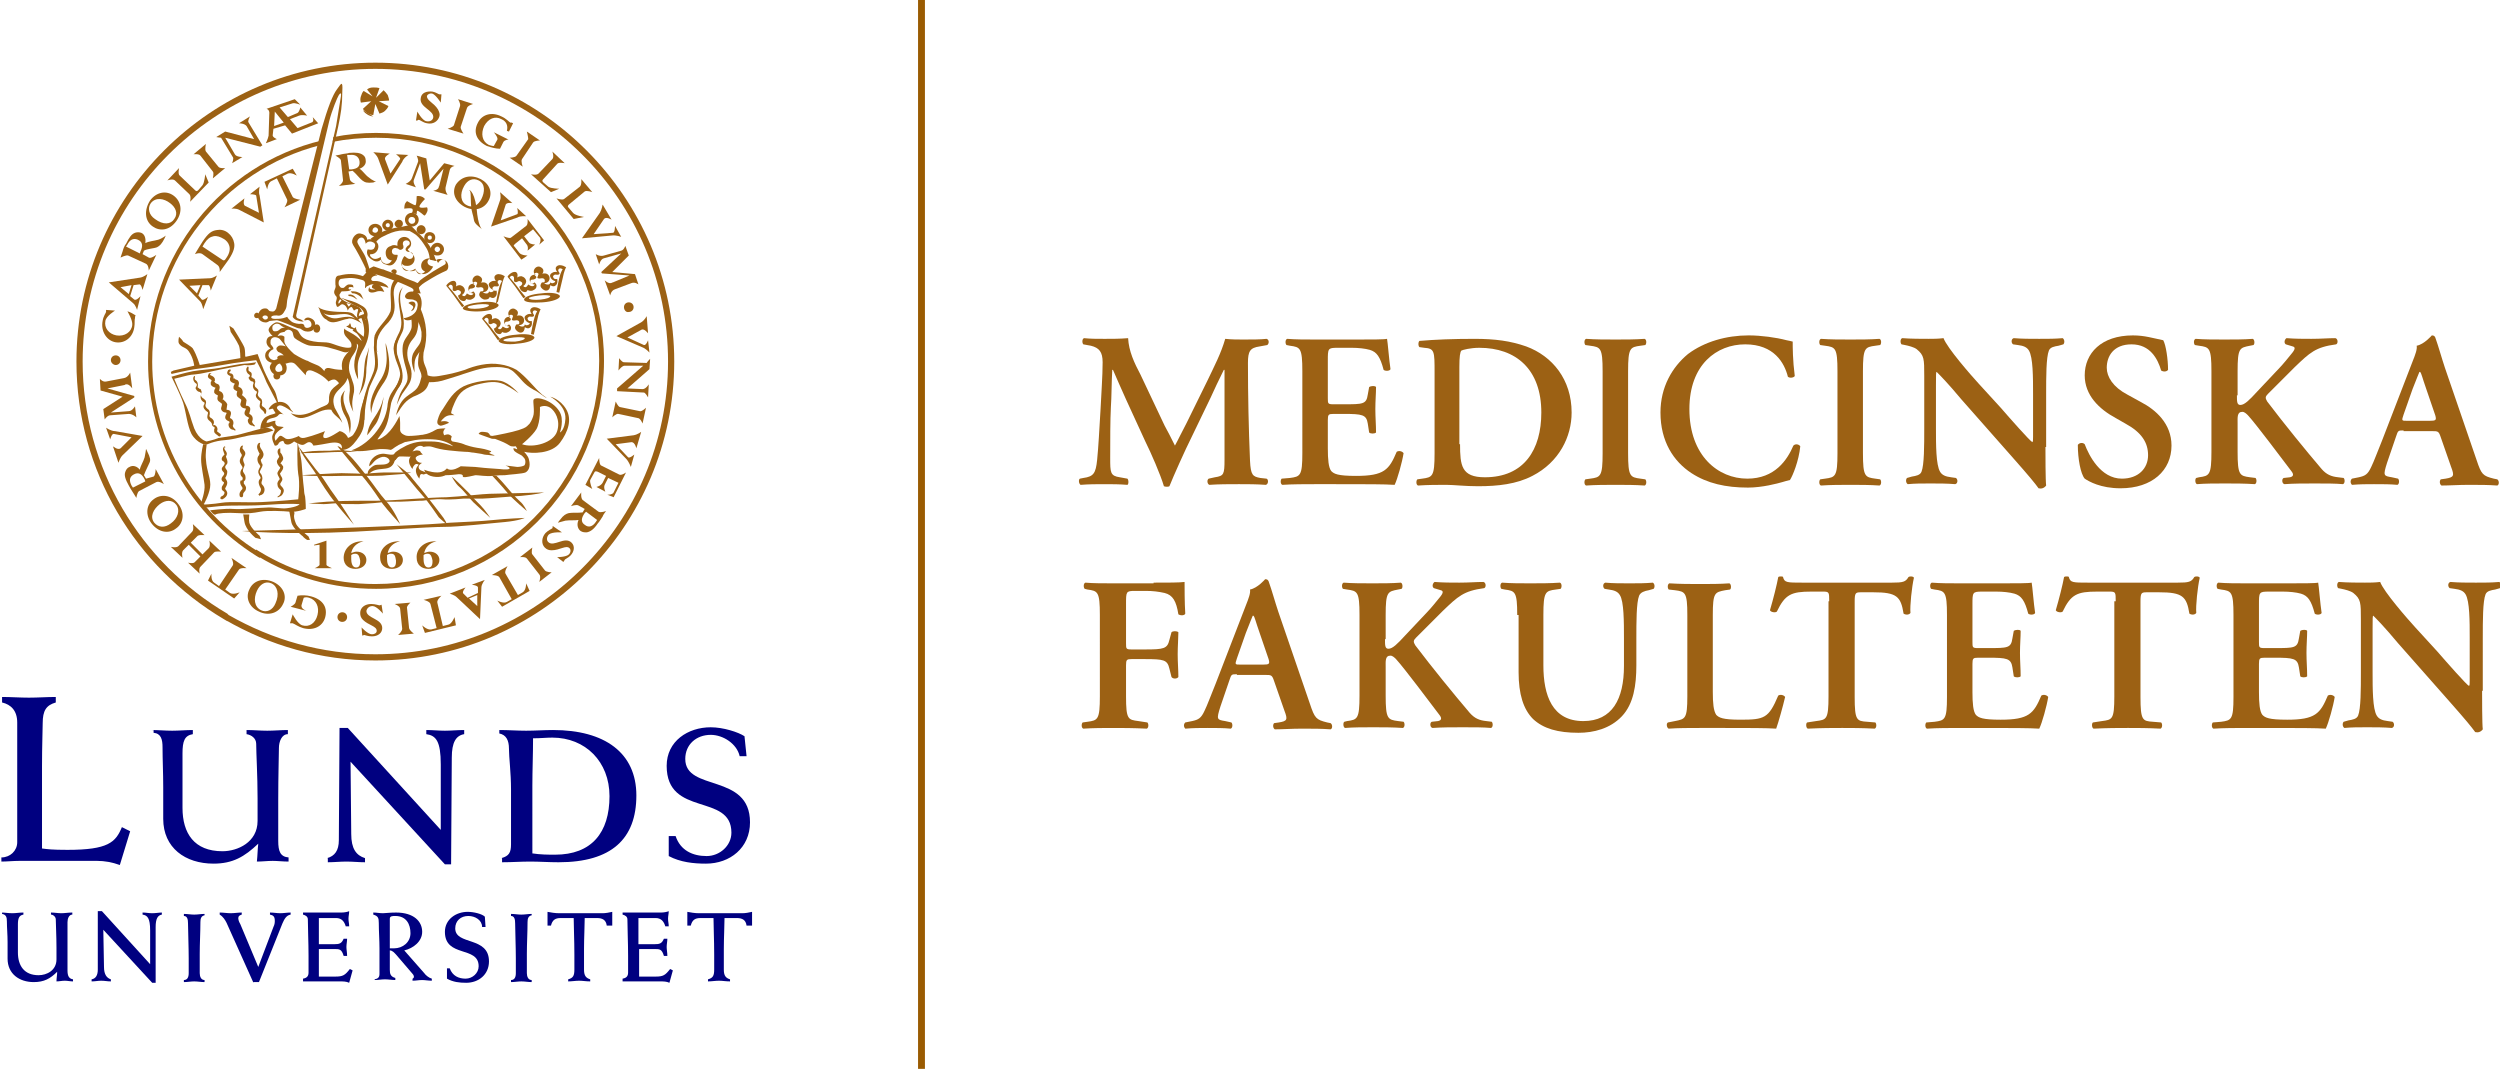 <?xml version="1.0" encoding="utf-8"?>
<!-- Generator: Adobe Illustrator 26.0.3, SVG Export Plug-In . SVG Version: 6.00 Build 0)  -->
<svg width="363" height="100%" version="1.1" id="Lager_1" xmlns="http://www.w3.org/2000/svg" xmlns:xlink="http://www.w3.org/1999/xlink" x="0px" y="0px"
	 viewBox="0 0 363 155.2" style="enable-background:new 0 0 363 155.2;" xml:space="preserve">
<style type="text/css">
	.st0{fill:#000080;}
	.st1{fill:#9C6114;}
	.st2{fill:none;stroke:#9A5B02;stroke-miterlimit:10;}
</style>
<g>
	<path class="st0" d="M0.2,124.5c1.3,0,2.3-1,2.3-2.2v-17.4c0-1.7-0.9-2.6-2.2-2.9v-0.8c1.3,0,2.6,0.1,3.9,0.1
		c1.3,0,2.6-0.1,3.9-0.1v0.8c-1.4,0.4-1.9,1.2-1.9,3c0,1-0.1,3.2-0.1,6.3v11.9c0.8,0.1,1.4,0.2,3.7,0.2c5.9,0,7-1.1,7.9-3.3l1.2,0.6
		l-1.5,4.9c-1.1-0.4-2.2-0.6-3.3-0.6H2.8c-0.9,0-1.8,0.1-2.6,0.1V124.5z"/>
	<path class="st0" d="M22,106c1,0,2,0.1,3,0.1c1,0,2-0.1,3-0.1v0.6c-1.2,0.2-1.5,1-1.5,2.8c0,2.6,0,5.2,0,7.9c0,3.7,1.7,6.3,5.8,6.3
		c2.2,0,5.1-1.3,5.1-4.4v-3.3c0-3.3-0.2-6.5-0.2-7.9c0-0.8-0.7-1.3-1.4-1.4l0-0.6c1,0,2,0.1,3,0.1c1,0,2-0.1,3-0.1v0.6
		c-0.9,0-1.3,1.1-1.3,2c0,1-0.1,3.9-0.1,7.5v6c0,1.5,0.3,2.3,1.5,2.4v0.6c-0.8,0-1.6-0.1-2.3-0.1c-0.8,0-1.5,0.1-2.3,0.1
		c0.1-0.9,0.1-1.8,0.2-2.6c-2,1.9-3.7,2.9-6.5,2.9c-4.1,0-7.3-2.3-7.3-6.5v-4.6c0-2.1-0.1-4-0.1-5.8c0-1.1-0.2-2-1.3-2.1V106z"/>
	<path class="st0" d="M47.5,124.6c1.1-0.3,1.7-1.1,1.7-2.6l0.1-16.3h1.2l13.5,14.8V111c0-3.4-0.7-4.2-2.1-4.4V106
		c0.9,0,1.8,0.1,2.7,0.1c0.9,0,1.8-0.1,2.8-0.1v0.6c-1.2,0.2-1.8,1.2-1.8,3.4l-0.1,15.5h-0.9l-13.7-14.9l0.1,10.5
		c0,2.1,0.7,3.1,2,3.5v0.6c-0.9,0-1.8-0.1-2.7-0.1c-0.9,0-1.8,0.1-2.7,0.1V124.6z"/>
	<path class="st0" d="M72.8,124.6c1.1-0.3,1.4-0.8,1.4-2v-8c0-2.4-0.3-4.6-0.3-5.9c0-1.2-0.4-2-1.4-2.2V106c1.3,0,2.6,0.1,3.9,0.1
		c1.3,0,2.6-0.1,3.9-0.1c7.5,0,12.1,3.3,12.1,9.5c0,6.3-3.6,9.7-11.3,9.7c-1.4,0-2.8-0.1-4.1-0.1c-1.4,0-2.7,0.1-4.1,0.1V124.6z
		 M77.2,123.9c1.3,0.2,2.4,0.2,3.4,0.2c5.3,0,7.9-3.2,7.9-8.5c0-5-3.5-8.5-8.3-8.5c-0.9,0-1.7,0.1-2.8,0.1c0,2.4-0.1,4.6-0.1,6.9
		V123.9z"/>
	<path class="st0" d="M97.1,121.4h1c0.7,2.1,2.5,2.9,4.5,2.9c1.9,0,3.6-1.5,3.6-3.4c0-5.8-9.4-2.2-9.4-9.7c0-3.6,3.1-5.6,6.4-5.6
		c1.8,0,4,0.7,4.9,1.3l0.3,2.9h-1c-0.4-1.8-2.4-3.1-4.2-3.1c-2.1,0-3.7,1.4-3.7,3.5c0,4.8,9.4,2,9.4,9.2c0,3.7-2.9,6-6.4,6
		c-1.8,0-3.7-0.2-5.4-1.1V121.4z"/>
	<g>
		<path class="st1" d="M47.4,78.5V82c0,0.2,0.8,0.5,0.8,0.5h-2.5c0,0,0.7-0.3,0.7-0.5v-2.9l-0.8,0.1l0-0.1L47.4,78.5z"/>
		<path class="st1" d="M63.4,78.6c-1.1,0.2-1.7,1-1.8,1.7c0.3-0.1,0.5-0.2,0.8-0.2c0.8,0,1.4,0.5,1.4,1.2c0,0.8-0.7,1.3-1.6,1.3
			c-1,0-1.7-0.6-1.7-1.6C60.4,79.7,61.6,78.5,63.4,78.6L63.4,78.6z M62.1,80.4c-0.3,0-0.5,0.1-0.6,0.2c0,0.1,0,0.3,0,0.6
			c0,0.4,0.1,1.2,0.7,1.2c0.6,0,0.6-0.6,0.6-1C62.7,80.9,62.6,80.4,62.1,80.4z"/>
		<path class="st1" d="M58.1,78.6c-1.1,0.2-1.7,1-1.8,1.7c0.3-0.1,0.5-0.2,0.8-0.2c0.8,0,1.4,0.5,1.4,1.2c0,0.8-0.7,1.3-1.6,1.3
			c-1,0-1.7-0.6-1.7-1.6C55.1,79.7,56.3,78.5,58.1,78.6L58.1,78.6z M56.8,80.4c-0.3,0-0.5,0.1-0.6,0.2c0,0.1,0,0.3,0,0.6
			c0,0.4,0.1,1.2,0.7,1.2c0.6,0,0.6-0.6,0.6-1C57.4,80.9,57.4,80.4,56.8,80.4z"/>
		<path class="st1" d="M52.8,78.6c-1.1,0.2-1.7,1-1.8,1.7c0.3-0.1,0.5-0.2,0.8-0.2c0.8,0,1.4,0.5,1.4,1.2c0,0.8-0.7,1.3-1.6,1.3
			c-1,0-1.7-0.6-1.7-1.6C49.9,79.7,51,78.5,52.8,78.6L52.8,78.6z M51.6,80.4c-0.3,0-0.5,0.1-0.6,0.2c0,0.1,0,0.3,0,0.6
			c0,0.4,0.1,1.2,0.7,1.2c0.6,0,0.6-0.6,0.6-1C52.2,80.9,52.1,80.4,51.6,80.4z"/>
		<path class="st1" d="M18.5,45.2c0.4,0.1,0.9,0.4,1.2,0.6c-0.1,0.1-0.1,0.3-0.1,0.4c-0.1,0.3,0,0.7-0.1,1.3
			c-0.2,1.5-1.4,2.4-2.7,2.2c-1.3-0.2-2.2-1.6-1.9-3.1c0.1-0.7,0.5-1.2,0.5-1.3c0-0.1,0-0.3,0-0.3l1.3,0.1c0,0-1.3,0.8-1.4,1.5
			c-0.2,1,0.5,1.9,1.6,2.1c1.2,0.2,2.2-0.5,2.3-1.5C19.3,46.5,18.5,45.2,18.5,45.2z"/>
		<path class="st1" d="M30.3,26.5l-2.7,2.8c0,0,0.2-0.8-0.1-1.1l-2.1-2c-0.3-0.3-1.1,0-1.1,0l1.7-1.8c0,0-0.2,0.9,0.1,1.1l2.2,2.1
			c0.2,0.2,0.3,0.2,0.5,0l0.6-0.7c0.3-0.4,0.4-1.6,0.4-1.6L30.3,26.5z"/>
		<path class="st1" d="M28.1,22.4l1.8-1.5c0,0-0.2,0.8,0,1.1l1.8,2.2c0.2,0.3,1,0.2,1,0.2l-1.8,1.5c0,0,0.2-0.8,0-1l-1.8-2.3
			C28.9,22.3,28.1,22.4,28.1,22.4z"/>
		<path class="st1" d="M34.1,22.4c0.2,0.4,1.1,0.4,1.1,0.4l-1.5,0.9c0,0,0.3-0.7,0.1-0.9l-1.7-2.8c-0.2,0-0.7-0.1-0.7-0.1l1.3-0.8
			l4.2,1.1l-1.1-1.9c-0.3-0.4-1.1-0.4-1.1-0.4l1.6-1c0,0-0.4,0.7-0.2,0.9l2,3.3l-0.3,0.2L32.7,20L34.1,22.4z"/>
		<path class="st1" d="M60.6,16.2c0,0,0.7,1.3,1.3,1.4c0.5,0.1,0.9-0.1,1-0.5c0.2-1.1-2.1-1.5-1.8-2.9c0.1-0.7,0.8-1,1.7-0.9
			c0.5,0.1,0.9,0.4,1,0.4c0,0,0.1,0,0.2,0l0.1,0L64,14.9c0,0-0.7-1.1-1.2-1.3c-0.4-0.1-0.7,0.1-0.8,0.3c-0.1,0.7,1,1,1.6,2
			c0.2,0.4,0.3,0.7,0.2,1c-0.2,0.7-0.9,1.2-1.8,1c-0.6-0.1-1-0.5-1.2-0.5c-0.1,0-0.1,0-0.2,0.1l-0.2,0L60.6,16.2z"/>
		<path class="st1" d="M66.5,14.4l2.2,0.7c0,0-0.8,0.2-0.9,0.6l-0.9,2.7c-0.1,0.3,0.4,1,0.4,1L65,18.7c0,0,0.7-0.2,0.9-0.5l0.9-2.8
			C66.9,15,66.5,14.4,66.5,14.4z"/>
		<path class="st1" d="M73.1,20.6l-0.5,1c-0.6,0-1.3-0.2-1.9-0.4c-1.6-0.8-2-2.1-1.3-3.4c0.6-1.2,2-1.6,3.4-0.9
			c0.7,0.3,1.1,0.8,1.3,0.9c0.1,0,0.2,0,0.2,0l0.2,0.1l-0.6,1.2l-0.3-0.1c0.2-0.8-0.1-1.4-0.8-1.7c-0.9-0.5-1.9-0.1-2.5,1
			c-0.5,1.1-0.3,2.2,0.6,2.7c0.2,0.1,0.6,0.2,0.8,0.2l0.5-0.9c0.2-0.3-0.5-1.1-0.5-1.1l2.2,1.1C73.9,20.2,73.3,20.3,73.1,20.6z"/>
		<path class="st1" d="M76.5,19.1l1.9,1.3c0,0-0.8,0-1,0.3l-1.6,2.4c-0.2,0.3,0.1,1.1,0.1,1.1l-1.9-1.3c0,0,0.8,0,1-0.3l1.7-2.4
			C76.7,19.9,76.5,19.1,76.5,19.1z"/>
		<path class="st1" d="M83.3,31.8l-2.5-3c0,0,0.8,0.3,1.1,0.1l2.3-1.8c0.3-0.3,0.2-1.1,0.2-1.1l1.6,1.9c0,0-0.8-0.3-1.1-0.1
			l-2.3,1.9c-0.2,0.2-0.2,0.3,0,0.5l0.6,0.7c0.3,0.4,1.6,0.6,1.6,0.6L83.3,31.8z"/>
		<path class="st1" d="M80,27.9l-2.9-2.6c0,0,0.8,0.2,1.1-0.1l2-2.1c0.3-0.3,0-1.1,0-1.1l1.8,1.7c0,0-0.9-0.2-1.1,0.1l-2,2.2
			c-0.2,0.2-0.2,0.3,0,0.5l0.7,0.6c0.4,0.3,1.6,0.3,1.6,0.3L80,27.9z"/>
		<path class="st1" d="M87.1,30.9c0.3-0.5,0.4-1.2,0.4-1.2l1.3,2.2c0,0-0.8-0.5-1.1-0.1L86.2,34l2.8-0.2c0.3,0,0.3-1,0.3-1l0.9,1.6
			c0,0-0.7-0.3-1.4-0.2l-4.3,0.4L87.1,30.9z"/>
		<path class="st1" d="M90.2,36.8L90.2,36.8l-2.5,0.7c-0.5,0.1-0.7,0.9-0.7,0.9l-0.5-1.5c0,0,0.6,0.4,1.2,0.2l2.5-0.7
			c0.4-0.1,0.6-0.7,0.6-0.7l0.5,1.4l-2.4,2.4l3.3,0.3l0.5,1.5c0,0-0.5-0.4-1-0.2L89.3,42c-0.6,0.2-0.7,0.9-0.7,0.9l-0.8-2.2
			c0,0,0.5,0.5,0.9,0.4c0.1,0,0.2-0.1,0.3-0.1l2.4-1l0,0l-4-0.3l-0.1-0.2L90.2,36.8z"/>
		<path class="st1" d="M90.7,53.1c-0.4,0-0.9,0.7-0.9,0.7l0.1-1.8c0,0,0.4,0.6,0.7,0.6l3.3,0.1c0.1-0.2,0.5-0.6,0.5-0.6l-0.1,1.5
			l-3.2,2.8l2.2,0.1c0.5,0,0.9-0.7,0.9-0.7l-0.1,1.9c0,0-0.4-0.7-0.6-0.7l-3.9-0.2l0-0.4l3.8-3.3L90.7,53.1z"/>
		<path class="st1" d="M93.8,59.2l-0.5,2.3c0,0-0.3-0.8-0.7-0.8l-2.8-0.6c-0.3-0.1-0.9,0.5-0.9,0.5l0.5-2.3c0,0,0.3,0.7,0.6,0.8
			l2.9,0.6C93.2,59.8,93.8,59.2,93.8,59.2z"/>
		<path class="st1" d="M89.1,71.5l0.7-1.4l-1.5-0.7l-0.5,1c-0.2,0.4,0.1,1,0.1,1l-1.3-0.7c0,0,0.6-0.1,0.9-0.6l0.5-1l-1.2-0.6
			c-0.3-0.1-0.4-0.1-0.5,0.1l-0.6,1.1C85.6,70.1,86,71,86,71l-1-0.6l2-3.9c0,0,0,1,0.3,1.1l2.6,1.3c0.3,0.2,1-0.3,1-0.3l-1.8,3.6
			l-1-0.4C88.2,71.9,89,71.8,89.1,71.5z"/>
		<path class="st1" d="M81.6,77.3c0,0-1.4-0.1-1.9,0.3c-0.3,0.3-0.4,0.8-0.1,1.1c0.8,0.8,2.4-0.9,3.4,0.1c0.5,0.5,0.4,1.3-0.2,1.9
			C82.5,81,82,81.2,82,81.3c0,0-0.2,0.3-0.2,0.3l-0.9-0.7c0,0,1.3,0,1.7-0.4c0.3-0.3,0.3-0.7,0.1-0.9c-0.5-0.5-1.4,0.3-2.6,0.3
			c-0.4,0-0.7-0.1-1-0.4c-0.5-0.5-0.5-1.4,0.1-2.1c0.4-0.4,0.9-0.6,1-0.7c0,0,0.1-0.1,0-0.2l0.1-0.1L81.6,77.3z"/>
		<path class="st1" d="M80.1,83.1l-1.8,1.4c0,0,0.3-0.8,0-1.1l-1.8-2.3c-0.2-0.3-1-0.2-1-0.2l1.8-1.4c0,0-0.2,0.8,0,1l1.8,2.3
			C79.3,83.1,80.1,83.1,80.1,83.1z"/>
		<path class="st1" d="M60.1,92l-2.3,0.2c0,0,0.6-0.5,0.6-0.9l-0.3-2.9c0-0.4-0.8-0.7-0.8-0.7l2.3-0.2c0,0-0.6,0.5-0.5,0.8l0.3,2.9
			C59.5,91.6,60.1,92,60.1,92z"/>
		<path class="st1" d="M55.6,89.1c0,0-0.9-1.1-1.5-1.1c-0.5,0-0.8,0.3-0.9,0.7c0,1.1,2.3,1.1,2.3,2.5c0,0.7-0.6,1.2-1.5,1.2
			c-0.6,0-1-0.2-1.1-0.2c-0.1,0-0.3,0.1-0.3,0.1l-0.1-1.2c0,0,0.9,1,1.5,1c0.4,0,0.7-0.2,0.7-0.5c0-0.7-1.2-0.8-2-1.6
			c-0.3-0.3-0.4-0.6-0.4-1c0-0.8,0.7-1.3,1.6-1.3c0.6,0,1.1,0.2,1.2,0.2c0.1,0,0.3-0.1,0.3-0.1L55.6,89.1z"/>
		<path class="st1" d="M42.9,87.5l0.3-1c0.6-0.1,1.3-0.1,2,0.1c1.8,0.5,2.4,1.7,2,3.1c-0.4,1.3-1.7,1.9-3.2,1.5
			c-0.7-0.2-1.2-0.6-1.5-0.7c-0.1,0-0.4,0-0.4,0l0.4-1.3c0,0,0.7,1.4,1.4,1.6c1,0.3,1.9-0.3,2.2-1.5c0.3-1.2-0.2-2.2-1.2-2.5
			c-0.3-0.1-0.6-0.1-0.8,0l-0.3,1c-0.2,0.6,0.7,0.9,0.7,0.9l-2.3-0.6C42.2,88.1,42.8,87.8,42.9,87.5z"/>
		<path class="st1" d="M28.6,77.9l-0.9,0.9l1.7,1.7l0.9-0.9c0.3-0.3,0.1-1.1,0.1-1.1l1.7,1.6c0,0-0.8-0.1-1,0.1l-2,2.1
			c-0.3,0.3-0.1,1-0.1,1l-1.7-1.6c0,0,0.8,0.2,1-0.1l0.8-0.8l-1.7-1.7l-0.8,0.8c-0.3,0.3-0.1,1.1-0.1,1.1l-1.7-1.6
			c0,0,0.8,0.2,1.1-0.1l2-2.1c0.3-0.3,0.1-1.1,0.1-1.1l1.7,1.6C29.6,77.7,28.8,77.6,28.6,77.9z"/>
		<path class="st1" d="M16.1,59.9L16.1,59.9l2.6-0.2c0.5,0,0.9-0.7,0.9-0.7l0.2,1.6c0,0-0.5-0.5-1.1-0.5L16,60.3
			c-0.4,0-0.8,0.6-0.8,0.6l-0.2-1.5l2.8-1.8l-3.2-0.9L14.5,55c0,0,0.4,0.5,0.9,0.4l2.6-0.5c0.6-0.1,0.9-0.8,0.9-0.8l0.3,2.3
			c0,0-0.4-0.6-0.8-0.6c-0.1,0-0.2,0-0.3,0.1l-2.5,0.5l0,0l3.9,1.1l0,0.2L16.1,59.9z"/>
		<path class="st1" d="M93.1,46.8c0.5-0.3,0.8-0.9,0.8-0.9l0.2,2.5c0,0-0.6-0.8-1-0.5l-2,1.1l2.4,1.1c0.3,0.1,0.6-0.7,0.6-0.7
			l0.2,1.8c0,0-0.5-0.6-1.1-0.8l-3.7-1.6L93.1,46.8z"/>
		<path class="st1" d="M92,63.2c0.6-0.1,1.1-0.5,1.1-0.5l-0.7,2.4c0,0-0.2-0.9-0.7-0.9l-2.3,0.3l1.8,1.9c0.2,0.2,0.9-0.4,0.9-0.4
			l-0.5,1.8c0,0-0.3-0.8-0.7-1.2l-2.8-2.9L92,63.2z"/>
		<path class="st1" d="M17.8,66.1c-0.4,0.4-0.6,1.1-0.6,1.1l-0.8-2.4c0,0,0.7,0.6,1.1,0.3l1.6-1.6L16.5,63c-0.3,0-0.5,0.8-0.5,0.8
			l-0.6-1.7c0,0,0.7,0.5,1.3,0.5l4,0.7L17.8,66.1z"/>
		<path class="st1" d="M33.8,82.1c0.2-0.3-0.2-1.1-0.2-1.1l2.2,1.5c0,0-0.9-0.1-1.1,0.2l-2,2.9l0.7,0.5c0.5,0.3,1.4-0.1,1.4-0.1
			L34,86.9l-3.8-2.6l0.5-1c0,0-0.1,1,0.4,1.3l0.7,0.5L33.8,82.1z"/>
		<path class="st1" d="M62.5,87.7c-0.1-0.4-1-0.6-1-0.6l2.6-0.6c0,0-0.7,0.6-0.6,1l0.8,3.4l0.8-0.2c0.5-0.1,0.9-1.1,0.9-1.1l0.2,1.2
			l-4.5,1.1l-0.4-1.1c0,0,0.7,0.7,1.3,0.6l0.8-0.2L62.5,87.7z"/>
		<path class="st1" d="M72.5,83.8c-0.2-0.3-1.1-0.3-1.1-0.3l2.3-1.3c0,0-0.5,0.8-0.3,1.1l1.8,3.1l0.7-0.4c0.5-0.3,0.5-1.3,0.5-1.3
			l0.5,1.1l-4,2.3l-0.7-0.9c0,0,0.9,0.5,1.4,0.2l0.7-0.4L72.5,83.8z"/>
		<path class="st1" d="M90.6,44.6c0-0.4,0.3-0.7,0.7-0.7s0.7,0.3,0.7,0.7s-0.3,0.7-0.7,0.7C90.9,45.4,90.6,45,90.6,44.6z"/>
		<path class="st1" d="M49,89.6c0-0.4,0.3-0.7,0.7-0.7c0.4,0,0.7,0.3,0.7,0.7c0,0.4-0.3,0.7-0.7,0.7C49.3,90.3,49,90,49,89.6z"/>
		<path class="st1" d="M16.1,52.3c0-0.4,0.3-0.7,0.7-0.7c0.4,0,0.7,0.3,0.7,0.7c0,0.4-0.3,0.7-0.7,0.7C16.5,53,16.1,52.7,16.1,52.3z
			"/>
		<path class="st1" d="M22.5,31.8c-0.9-0.6-1.1-1.6-0.6-2.3c0.7-0.9,1.9-0.7,2.8,0c0.8,0.6,1.2,1.5,0.6,2.3
			C24.8,32.6,23.7,32.7,22.5,31.8z M22.2,32.9c1,0.7,2.4,0.6,3.4-0.8c1-1.4,0.7-2.9-0.4-3.7c-1.1-0.8-2.5-0.5-3.4,0.7
			C20.9,30.5,21,32.1,22.2,32.9z"/>
		<path class="st1" d="M41.2,17.8l-1.4,0.5l0.1-2.1L41.2,17.8z M42.1,17.3l1.3-0.5c0.5-0.2,1.2,0,1.2,0l-1-1.2c0,0-0.1,0.6-0.4,0.8
			L41.8,17l-1.2-1.4l1.9-0.6c0.3-0.1,1.1,0.2,1.1,0.2l-0.8-0.8l-4.1,1.4c0,0,0.5,0.1,0.4,0.8l-0.1,3.1c-0.1,0.5-0.4,1.1-0.4,1.1
			l1.6-0.6c0,0-0.7-0.3-0.6-0.6l0.1-0.9l1.7-0.5l1,1.2l3.8-1.5l-0.8-0.9c0,0,0.3,0.7-0.2,0.8l-2,0.8L42.1,17.3z"/>
		<path class="st1" d="M21.6,37.4c0.3,0.2,1.1-0.4,1.1-0.4l-1.1,2.3c0,0,0-0.8-0.4-1l-2.6-1.2c-0.3-0.1-1.1,0.3-1.1,0.3
			c0.1-0.3,0.2-0.6,0.3-0.9c0.1-0.4,0.3-0.9,0.5-1.1c0.5-1,0.8-1.4,1.3-1.6c0.3-0.1,0.6-0.1,0.9,0c0.5,0.2,0.7,0.8,0.6,1.5
			c0.6-0.3,1.2-0.3,1.9-0.5c0.4-0.1,1.1-0.6,1.1-0.6c-0.1,0.1-0.1,0.2-0.2,0.4c-0.4,0.8-0.7,1.1-1.1,1.3c-0.5,0.2-1.4,0.2-1.9,0.5
			l-0.2,0.5L21.6,37.4z M20.3,36.8l0.1-0.3c0.4-0.8,0.3-1.4-0.4-1.7c-0.7-0.3-1.2,0.1-1.5,0.7l-0.2,0.3L20.3,36.8z"/>
		<path class="st1" d="M18.9,43l0.6,0.5c0.3,0.2,0.9-0.5,0.9-0.5L19.9,45c0,0-0.2-0.7-0.6-1L15.8,41l0,0l4.6-0.7
			c0.5-0.1,1-0.5,1-0.5l-0.7,2.3c0,0-0.2-0.9-0.5-0.8l-0.8,0.1L18.9,43z M17.5,41.7l1.2,1l0.4-1.3L17.5,41.7z"/>
		<path class="st1" d="M22.3,69.2c0.3-0.2,0.3-1.1,0.3-1.1l1.2,2.2c0,0-0.7-0.5-1.1-0.3l-2.5,1.3c-0.3,0.2-0.4,1-0.4,1
			c-0.2-0.3-0.3-0.5-0.5-0.8c-0.2-0.3-0.5-0.8-0.6-1c-0.5-0.9-0.7-1.5-0.5-2c0.1-0.3,0.3-0.6,0.6-0.7c0.5-0.3,1.1-0.1,1.5,0.4
			c0.1-0.6,0.5-1.1,0.7-1.8c0.1-0.4,0.2-1.2,0.2-1.2c0.1,0.1,0.1,0.2,0.2,0.4c0.4,0.8,0.5,1.2,0.3,1.6c-0.2,0.5-0.6,1.2-0.8,1.8
			l0.3,0.5L22.3,69.2z M21.1,69.9L21,69.6c-0.4-0.8-0.9-1.1-1.6-0.7c-0.7,0.4-0.6,1-0.3,1.6l0.2,0.3L21.1,69.9z"/>
		<path class="st1" d="M22,76c-0.9-1.2-0.8-2.7,0.3-3.5c1-0.8,2.6-0.7,3.6,0.7c1,1.3,0.7,2.8-0.3,3.5C24.5,77.6,23,77.3,22,76z
			 M25.6,73.3c-0.6-0.8-1.6-0.7-2.4-0.1c-0.9,0.7-1.5,1.8-0.8,2.7c0.6,0.7,1.5,0.8,2.4,0.1C25.8,75.3,26.2,74.1,25.6,73.3z"/>
		<path class="st1" d="M37.6,88.8c-1.4-0.6-2-2-1.4-3.2c0.5-1.2,1.9-1.8,3.5-1.1c1.5,0.7,2,2.1,1.4,3.2C40.5,89,39,89.5,37.6,88.8z
			 M39.4,84.7c-0.9-0.4-1.7,0.2-2.1,1.1c-0.5,1.1-0.4,2.3,0.6,2.8c0.8,0.4,1.7,0,2.1-1C40.6,86.3,40.3,85.1,39.4,84.7z"/>
		<path class="st1" d="M84,73.4c-0.3-0.2-1.1,0.1-1.1,0.1l1.5-2c0,0-0.1,0.8,0.2,1.1l2.3,1.7c0.3,0.2,1.1-0.1,1.1-0.1
			c-0.2,0.3-0.4,0.5-0.5,0.8c-0.2,0.3-0.5,0.8-0.7,1c-0.6,0.9-1.1,1.2-1.6,1.3c-0.3,0-0.6,0-0.9-0.2c-0.4-0.3-0.6-0.9-0.3-1.6
			c-0.6,0.1-1.2,0-1.9,0.1c-0.4,0.1-1.1,0.3-1.1,0.3c0.1-0.1,0.1-0.2,0.3-0.4c0.5-0.7,0.9-0.9,1.3-1c0.5-0.1,1.4,0,2-0.1l0.3-0.5
			L84,73.4z M85.1,74.3l-0.2,0.2c-0.5,0.7-0.6,1.3,0,1.7c0.6,0.5,1.2,0.2,1.6-0.4l0.2-0.3L85.1,74.3z"/>
		<path class="st1" d="M69.4,86.1l0-0.8c0-0.3-0.9-0.4-0.9-0.4l1.9-0.7c0,0-0.5,0.6-0.5,1.1l-0.2,4.6l0,0l-3.4-3.2
			c-0.3-0.3-1-0.5-1-0.5l2.3-0.9c0,0-0.6,0.7-0.3,0.9l0.6,0.6L69.4,86.1z M69.3,88l0-1.6l-1.2,0.5L69.3,88z"/>
		<path class="st1" d="M54.9,23c-0.2-0.5-0.7-0.9-0.7-0.9l2.4,0.2c0,0-0.8,0.4-0.7,0.8l0.8,2.1l1.4-2.1c0.1-0.2-0.6-0.7-0.6-0.7
			l1.8,0.1c0,0-0.7,0.4-0.9,1l-2.1,3.3L54.9,23z"/>
		<path class="st1" d="M34.8,30.5c-0.5-0.3-1.2-0.2-1.2-0.2l1.9-1.5c0,0-0.3,0.9,0.1,1.1l2,1l-0.4-2.5c-0.1-0.2-0.9-0.2-0.9-0.2
			l1.4-1.1c0,0-0.2,0.8,0,1.3l0.6,3.9L34.8,30.5z"/>
		<path class="st1" d="M72.6,29.1c0.2-0.5,0-1.2,0-1.2l1.8,1.6c0,0-0.9-0.2-1,0.3l-0.7,2.2l2.4-0.9c0.2-0.1,0-0.9,0-0.9l1.3,1.2
			c0,0-0.8-0.1-1.3,0.2l-3.8,1.3L72.6,29.1z"/>
		<path class="st1" d="M42.5,28.6c0.2,0.3,1.1,0.4,1.1,0.4l-2.3,1.1c0,0,0.5-0.7,0.4-1.1l-1.5-3.1l-0.8,0.4
			c-0.5,0.2-0.6,1.2-0.6,1.2l-0.4-1.1l4.1-1.9l0.6,1c0,0-0.8-0.5-1.3-0.3l-0.8,0.4L42.5,28.6z"/>
		<path class="st1" d="M61,23.7L61,23.7l-0.9,2.4c-0.2,0.4,0.3,1.1,0.3,1.1l-1.5-0.5c0,0,0.7-0.3,0.9-0.8l0.9-2.4
			c0.1-0.3-0.2-0.9-0.2-0.9l1.4,0.4l0.5,3.2l2.1-2.5l1.5,0.4c0,0-0.6,0.1-0.7,0.6l-0.6,2.5c-0.1,0.6,0.3,1.1,0.3,1.1l-2.1-0.6
			c0,0,0.7-0.1,0.8-0.5c0-0.1,0.1-0.2,0.1-0.3l0.6-2.4l0,0l-2.6,3l-0.2,0L61,23.7z"/>
		<path class="st1" d="M78.4,34.5l-1-1.2l-1.3,1l0.7,0.9c0.2,0.3,0.9,0.3,0.9,0.3l-1.1,0.9c0,0,0.2-0.6-0.2-1l-0.6-0.8l-1,0.8
			c-0.2,0.2-0.3,0.3-0.1,0.4l0.7,0.9c0.3,0.4,1.2,0.4,1.2,0.4l-0.9,0.6l-2.6-3.4c0,0,0.9,0.4,1.1,0.2l2.2-1.7c0.3-0.2,0.2-1,0.2-1
			l2.4,3.1l-0.8,0.7C78.4,35.5,78.6,34.7,78.4,34.5z"/>
		<path class="st1" d="M50.8,26c0,0.4,0.8,0.7,0.8,0.7L49.2,27c0,0,0.7-0.5,0.6-0.9l-0.3-2.8c0-0.3-0.8-0.7-0.8-0.7
			c0.3-0.1,0.6-0.1,0.9-0.2c0.4-0.1,0.9-0.1,1.1-0.2c1-0.1,1.6,0,2,0.3c0.3,0.2,0.4,0.5,0.4,0.8c0.1,0.5-0.3,1-0.9,1.2
			c0.5,0.3,0.8,0.9,1.4,1.3c0.3,0.3,1,0.6,1,0.6c-0.2,0-0.2,0-0.4,0.1c-0.9,0.1-1.2,0-1.6-0.3c-0.4-0.3-0.9-1-1.4-1.4l-0.6,0.1
			L50.8,26z M50.7,24.6l0.3,0c0.9-0.1,1.3-0.4,1.2-1.2c-0.1-0.7-0.7-1-1.4-0.9l-0.4,0L50.7,24.6z"/>
		<path class="st1" d="M28.3,36.9c0.2-0.3,0.4-0.7,0.6-1c0.2-0.3,0.3-0.5,0.5-0.8c0.8-1.2,1.3-1.6,2.1-1.7c0.5-0.1,1.1,0,1.6,0.4
			c0.5,0.4,0.8,0.9,0.9,1.5c0.1,0.5,0,1.2-0.8,2.4l-1.3,1.8c0,0,0.1-0.7-0.3-1l-2.2-1.6C29,36.6,28.3,36.9,28.3,36.9z M32.1,37.6
			c0.4,0.3,0.5,0.3,0.8-0.2c0.9-1.3,0.3-2.3-0.4-2.7c-0.5-0.3-1-0.5-1.5-0.4c-0.5,0.1-0.9,0.4-1.3,1c-0.1,0.2-0.2,0.3-0.3,0.5
			L32.1,37.6z"/>
		<path class="st1" d="M28.8,42.9l0.5,0.6c0.2,0.2,0.9-0.4,0.9-0.4l-0.7,1.8c0,0-0.1-0.7-0.4-1.1L26,40.6l0,0l4.5-0.2
			c0.4,0,1-0.4,1-0.4l-0.9,2.2c0,0-0.1-0.9-0.4-0.8l-0.8,0L28.8,42.9z M27.5,41.5l1.1,1.1l0.5-1.2L27.5,41.5z"/>
		<g>
			<path class="st1" d="M69.8,26c1.3,0.7,1.8,2,1.1,3.2c-0.6,1.1-2,1.6-3.5,0.8c-1.4-0.8-1.8-2.1-1.2-3.2C67,25.6,68.4,25.3,69.8,26
				z M67.8,29.8c0.9,0.5,1.7-0.1,2.1-0.9c0.5-1,0.6-2.2-0.4-2.7c-0.8-0.4-1.6-0.1-2.1,0.8C66.7,28.2,66.9,29.4,67.8,29.8z"/>
			<path class="st1" d="M70,33.3c-1.5-1.2-1-1-1.4-2.3c-0.4-1.3-0.1-3.1-0.4-3.3c-0.3-0.2,0.6-0.3,1,2.5C69.4,32.9,70,33.3,70,33.3z
				"/>
		</g>
		<path class="st1" d="M33,89.1C20.4,81.7,12,68,12,52.5C12,29,31.1,10,54.5,10S97,29,97,52.5c0,23.4-19.1,42.5-42.5,42.5
			c-7.8,0-15-2.1-21.3-5.7l-0.7-0.4L32,89.5l0.7,0.5c6.4,3.7,13.8,5.9,21.8,5.9c23.9,0,43.4-19.5,43.4-43.4
			c0-23.9-19.5-43.4-43.4-43.4c-23.9,0-43.4,19.5-43.4,43.4c0,15.9,8.6,29.8,21.4,37.4l0.5,0.3l0.4-0.7L33,89.1z"/>
		<path class="st1" d="M37.5,80.1c-9.2-5.7-15.4-16-15.4-27.6c0-15.1,10.4-27.8,24.3-31.4l0.3-0.7c-14.5,3.5-25.2,16.6-25.2,32.1
			c0,11.9,6.3,22.3,15.7,28.2l0.5,0.3l0.3-0.5L37.5,80.1z"/>
		<path class="st1" d="M37.5,80.8c5,3,10.8,4.7,17.1,4.7c18.2,0,33.1-14.8,33.1-33.1c0-18.2-14.8-33.1-33.1-33.1
			c-2.1,0-4.2,0.2-6.2,0.6l-0.1,0.7c2-0.4,4.1-0.6,6.3-0.6c17.9,0,32.4,14.6,32.4,32.4S72.4,84.8,54.5,84.8
			c-6.1,0-11.9-1.7-16.8-4.7l-0.5-0.3l-0.5,0.4L37.5,80.8z"/>
		<g>
			<path class="st1" d="M54.2,16.9c-0.3,0-0.6-0.1-0.9-0.3c-0.3-0.2-0.5-0.4-0.6-0.6"/>
			<path class="st1" d="M54.6,14.2l1.1-1.1c0.2,0.2,0.4,0.4,0.6,0.7c0.1,0.3,0.2,0.6,0.2,0.8l-1.5,0.1l1.4,0.7
				c-0.1,0.3-0.3,0.5-0.5,0.7c-0.2,0.2-0.5,0.3-0.8,0.4l-0.6-1.4l-0.3,1.6c-0.3,0-0.6-0.1-0.9-0.3c-0.3-0.2-0.5-0.4-0.6-0.6l1.2-1.1
				l-1.5,0.2c-0.1-0.3-0.1-0.6,0-0.9c0.1-0.3,0.2-0.6,0.4-0.8l1.3,0.8L53.3,13c0.2-0.2,0.5-0.3,0.9-0.3c0.3,0,0.6,0,0.9,0.1
				L54.6,14.2z"/>
		</g>
		<g>
			<g>
				<path class="st1" d="M67.5,45 M70.4,43.5c-0.3,0-0.7-0.3-0.8-0.6c-0.1-0.3,0.2-0.6,0.2-0.6c0,0,0,0,0,0c0,0,0,0,0,0l0,0
					c0.1,0,0.2,0,0.2,0c0.2,0,0.2-0.1,0.2-0.3c0-0.2-0.2-0.3-0.4-0.3c-0.2,0-0.4,0.1-0.6,0c-0.1,0-0.1-0.2,0-0.3
					c0-0.1,0.1-0.3,0.1-0.3c0-0.1-0.2-0.2-0.3-0.2c-0.1,0-0.3,0.1-0.3,0.2c0,0.2,0.1,0.2,0.2,0.3c0.1,0.1,0.1,0.2,0,0.3
					c0,0.1-0.4,0.2-0.4,0.2l0,0c0,0-0.1,0-0.1,0c-0.2,0-0.3,0.1-0.3,0.3c0,0.2,0.1,0.3,0.3,0.3c0.1,0,0.2-0.1,0.3-0.2
					c0,0,0.3,0.2,0.3,0.5c0,0.3-0.1,0.5-0.6,0.7c-0.4,0.1-0.7-0.1-0.7-0.1s-0.1,0.4-0.5,0.3c-0.6-0.1-0.7-0.8-0.7-0.8s0.2,0,0.4-0.3
					c0.1-0.3-0.1-0.4-0.4-0.5c-0.2,0-0.4,0.3-0.7,0.1c-0.2-0.1,0.1-0.6-0.2-0.8c-0.3-0.2-0.5,0.2-0.5,0.2s0.5,0.5,1.1,1.3
					c0.5,0.7,1.2,1.5,1.2,1.5l-0.3,0.2c0,0-0.5-0.7-1.2-1.7c-0.6-0.8-1.1-1.4-1.1-1.4s0-0.1,0.2-0.3c0.2-0.2,0.6-0.5,1-0.4
					c0.4,0.2,0.2,0.8,0.2,0.8s0.2-0.2,0.6-0.2c0.4,0.1,0.7,0.4,0.7,0.8c-0.1,0.5-0.4,0.6-0.4,0.6s0,0.2,0.3,0.2
					c0.2,0,0.4-0.4,0.4-0.4c0,0,0.6,0.5,0.9,0.1c0,0,0-0.1,0.1-0.1c0,0-0.1,0-0.1,0c-0.4,0-0.7-0.3-0.7-0.7c0-0.4,0.3-0.7,0.7-0.7
					c0.1,0,0,0,0.2,0l0,0c-0.2-0.1-0.3-0.2-0.3-0.5c0-0.3,0.3-0.7,0.7-0.7c0.3,0,0.7,0.3,0.7,0.6c0,0.2-0.1,0.4-0.2,0.5l0,0
					c0.1-0.1,0.2-0.1,0.4-0.1c0.4,0,0.7,0.3,0.7,0.7c0,0.4-0.3,0.7-0.7,0.7c0,0-0.1,0-0.1,0c0,0,0,0,0,0c0.1,0.1,0.3,0.2,0.4,0.2
					c0.5,0.1,0.5-0.3,0.5-0.3s0.2,0.2,0.4,0.1c0.4-0.1,0.3-0.3,0.3-0.3s-0.3,0-0.6-0.4c-0.2-0.3-0.2-0.6,0.2-0.8
					c0.3-0.2,0.7-0.1,0.7-0.1s-0.4-0.5-0.1-0.8c0.3-0.3,0.7-0.2,1-0.1c0.2,0.1,0.4,0.2,0.4,0.2s-0.3,0.5-0.5,1.6
					c-0.3,1.3-0.5,2.1-0.5,2.1L72,44.1c0,0,0.2-1.2,0.4-2c0.2-0.9,0.5-1.3,0.5-1.3s-0.4-0.3-0.6,0c-0.2,0.3,0.3,0.5,0.1,0.7
					c-0.2,0.2-0.5,0-0.7,0.1c-0.3,0.2-0.2,0.3-0.1,0.5c0.2,0.2,0.5,0.1,0.5,0.1s0.2,0.7-0.3,1c-0.3,0.2-0.7-0.1-0.7-0.1
					S71.1,43.5,70.4,43.5z"/>
				<path class="st1" d="M67.2,44.8c0-0.4,1.1-0.8,2.5-0.9c1.4-0.2,2.6,0,2.7,0.4c0,0.4-1.1,0.8-2.5,0.9
					C68.5,45.3,67.3,45.1,67.2,44.8z M69.6,44.8c0.9-0.1,1.4-0.3,1.4-0.5c0-0.1-0.7-0.2-1.6-0.1c-0.9,0.1-1.6,0.3-1.5,0.4
					C67.9,44.8,68.7,44.9,69.6,44.8z"/>
			</g>
			<g>
				<path class="st1" d="M76.4,43.8 M79.3,42.2c-0.3,0-0.7-0.3-0.8-0.6c-0.1-0.3,0.2-0.6,0.2-0.6c0,0,0,0,0,0c0,0,0,0,0,0l0,0
					c0.1,0,0.2,0,0.2,0c0.2,0,0.2-0.1,0.2-0.3c0-0.2-0.2-0.3-0.4-0.3c-0.2,0-0.4,0.1-0.6,0c-0.1,0-0.1-0.2,0-0.3
					c0-0.1,0.1-0.3,0.1-0.3c0-0.1-0.2-0.2-0.3-0.2c-0.1,0-0.3,0.1-0.3,0.2c0,0.2,0.1,0.2,0.2,0.3c0.1,0.1,0.1,0.2,0,0.3
					c0,0.1-0.4,0.2-0.4,0.2l0,0c0,0-0.1,0-0.1,0c-0.2,0-0.3,0.1-0.3,0.3c0,0.2,0.1,0.3,0.3,0.3c0.1,0,0.2-0.1,0.3-0.2
					c0,0,0.3,0.2,0.3,0.5c0,0.3-0.1,0.5-0.6,0.7c-0.4,0.1-0.7-0.1-0.7-0.1s-0.1,0.4-0.5,0.3c-0.6-0.1-0.7-0.8-0.7-0.8s0.2,0,0.4-0.3
					c0.1-0.3-0.1-0.4-0.4-0.5c-0.2,0-0.4,0.3-0.7,0.1c-0.2-0.1,0.1-0.6-0.2-0.8c-0.3-0.2-0.5,0.2-0.5,0.2s0.5,0.5,1.1,1.3
					c0.5,0.7,1.2,1.5,1.2,1.5l-0.3,0.2c0,0-0.5-0.7-1.2-1.7c-0.6-0.8-1.1-1.4-1.1-1.4s0-0.1,0.2-0.3c0.2-0.2,0.6-0.5,1-0.4
					c0.4,0.2,0.2,0.8,0.2,0.8s0.2-0.2,0.6-0.2c0.4,0.1,0.7,0.4,0.7,0.8c-0.1,0.5-0.4,0.6-0.4,0.6s0,0.2,0.3,0.2
					c0.2,0,0.4-0.4,0.4-0.4c0,0,0.6,0.5,0.9,0.1c0,0,0-0.1,0.1-0.1c0,0-0.1,0-0.1,0c-0.4,0-0.7-0.3-0.7-0.7c0-0.4,0.3-0.7,0.7-0.7
					c0.1,0,0,0,0.2,0l0,0c-0.2-0.1-0.3-0.2-0.3-0.5c0-0.3,0.3-0.7,0.7-0.7c0.3,0,0.7,0.3,0.7,0.6c0,0.2-0.1,0.4-0.2,0.5l0,0
					c0.1-0.1,0.2-0.1,0.4-0.1c0.4,0,0.7,0.3,0.7,0.7c0,0.4-0.3,0.7-0.7,0.7c0,0-0.1,0-0.1,0c0,0,0,0,0,0c0.1,0.1,0.3,0.2,0.4,0.2
					c0.5,0.1,0.5-0.3,0.5-0.3s0.2,0.2,0.4,0.1c0.4-0.1,0.3-0.3,0.3-0.3s-0.3,0-0.6-0.4c-0.2-0.3-0.2-0.6,0.2-0.8
					c0.3-0.2,0.7-0.1,0.7-0.1s-0.4-0.5-0.1-0.8c0.3-0.3,0.7-0.2,1-0.1c0.2,0.1,0.4,0.2,0.4,0.2s-0.3,0.5-0.5,1.6
					c-0.3,1.3-0.5,2.1-0.5,2.1l-0.4-0.1c0,0,0.2-1.2,0.4-2c0.2-0.9,0.5-1.3,0.5-1.3s-0.4-0.3-0.6,0c-0.2,0.3,0.3,0.5,0.1,0.7
					c-0.2,0.2-0.5,0-0.7,0.1c-0.3,0.2-0.2,0.3-0.1,0.5c0.2,0.2,0.5,0.1,0.5,0.1s0.2,0.7-0.3,1c-0.3,0.2-0.7-0.1-0.7-0.1
					S79.9,42.2,79.3,42.2z"/>
				<path class="st1" d="M76.1,43.5c0-0.4,1.1-0.8,2.5-0.9c1.4-0.2,2.6,0,2.7,0.4c0,0.4-1.1,0.8-2.5,0.9
					C77.3,44,76.1,43.9,76.1,43.5z M78.5,43.5c0.9-0.1,1.4-0.3,1.4-0.5c0-0.1-0.7-0.2-1.6-0.1c-0.9,0.1-1.6,0.3-1.5,0.4
					C76.8,43.5,77.6,43.6,78.5,43.5z"/>
			</g>
			<g>
				<path class="st1" d="M72.7,49.8 M75.6,48.3c-0.3,0-0.7-0.3-0.8-0.6c-0.1-0.3,0.2-0.6,0.2-0.6c0,0,0,0,0,0c0,0,0,0,0,0l0,0
					c0.1,0,0.2,0,0.2,0c0.2,0,0.2-0.1,0.2-0.3c0-0.2-0.2-0.3-0.4-0.3c-0.2,0-0.4,0.1-0.6,0c-0.1,0-0.1-0.2,0-0.3
					c0-0.1,0.1-0.3,0.1-0.3c0-0.1-0.2-0.2-0.3-0.2c-0.1,0-0.3,0.1-0.3,0.2c0,0.2,0.1,0.2,0.2,0.3c0.1,0.1,0.1,0.2,0,0.3
					c0,0.1-0.4,0.2-0.4,0.2l0,0c0,0-0.1,0-0.1,0c-0.2,0-0.3,0.1-0.3,0.3c0,0.2,0.1,0.3,0.3,0.3c0.1,0,0.2-0.1,0.3-0.2
					c0,0,0.3,0.2,0.3,0.5c0,0.3-0.1,0.5-0.6,0.7c-0.4,0.1-0.7-0.1-0.7-0.1s-0.1,0.4-0.5,0.3c-0.6-0.1-0.7-0.8-0.7-0.8s0.2,0,0.4-0.3
					c0.1-0.3-0.1-0.4-0.4-0.5c-0.2,0-0.4,0.3-0.7,0.1c-0.2-0.1,0.1-0.6-0.2-0.8c-0.3-0.2-0.5,0.2-0.5,0.2s0.5,0.5,1.1,1.3
					c0.5,0.7,1.2,1.5,1.2,1.5l-0.3,0.2c0,0-0.5-0.7-1.2-1.7c-0.6-0.8-1.1-1.4-1.1-1.4s0-0.1,0.2-0.3c0.2-0.2,0.6-0.5,1-0.4
					c0.4,0.2,0.2,0.8,0.2,0.8s0.2-0.2,0.6-0.2c0.4,0.1,0.7,0.4,0.7,0.8c-0.1,0.5-0.4,0.6-0.4,0.6s0,0.2,0.3,0.2
					c0.2,0,0.4-0.4,0.4-0.4c0,0,0.6,0.5,0.9,0.1c0,0,0-0.1,0.1-0.1c0,0-0.1,0-0.1,0c-0.4,0-0.7-0.3-0.7-0.7c0-0.4,0.3-0.7,0.7-0.7
					c0.1,0,0,0,0.2,0l0,0c-0.2-0.1-0.3-0.2-0.3-0.5c0-0.3,0.3-0.7,0.7-0.7c0.3,0,0.7,0.3,0.7,0.6c0,0.2-0.1,0.4-0.2,0.5l0,0
					c0.1-0.1,0.2-0.1,0.4-0.1c0.4,0,0.7,0.3,0.7,0.7c0,0.4-0.3,0.7-0.7,0.7c0,0-0.1,0-0.1,0c0,0,0,0,0,0c0.1,0.1,0.3,0.2,0.4,0.2
					c0.5,0.1,0.5-0.3,0.5-0.3s0.2,0.2,0.4,0.1c0.4-0.1,0.3-0.3,0.3-0.3s-0.3,0-0.6-0.4c-0.2-0.3-0.2-0.6,0.2-0.8
					c0.3-0.2,0.7-0.1,0.7-0.1s-0.4-0.5-0.1-0.8c0.3-0.3,0.7-0.2,1-0.1c0.2,0.1,0.4,0.2,0.4,0.2s-0.3,0.5-0.5,1.6
					c-0.3,1.3-0.5,2.1-0.5,2.1l-0.4-0.1c0,0,0.2-1.2,0.4-2c0.2-0.9,0.5-1.3,0.5-1.3s-0.4-0.3-0.6,0c-0.2,0.3,0.3,0.5,0.1,0.7
					c-0.2,0.2-0.5,0-0.7,0.1c-0.3,0.2-0.2,0.3-0.1,0.5c0.2,0.2,0.5,0.1,0.5,0.1s0.2,0.7-0.3,1c-0.3,0.2-0.7-0.1-0.7-0.1
					S76.2,48.3,75.6,48.3z"/>
				<path class="st1" d="M72.4,49.5c0-0.4,1.1-0.8,2.5-0.9c1.4-0.2,2.6,0,2.7,0.4c0,0.4-1.1,0.8-2.5,0.9
					C73.7,50.1,72.5,49.9,72.4,49.5z M74.8,49.6c0.9-0.1,1.4-0.3,1.4-0.5c0-0.1-0.7-0.2-1.6-0.1c-0.9,0.1-1.6,0.3-1.5,0.4
					C73.1,49.6,73.9,49.6,74.8,49.6z"/>
			</g>
		</g>
		<path class="st1" d="M57.4,40.5c-1.2,1.3-0.4,3.1-0.7,4.7c-0.5,1.3-1.8,2.2-2.3,3.5c-0.1,0.8-0.2,1.9,0.4,2.4
			c0-0.1-0.1-0.2-0.1-0.2c-0.2-1.6,0.3-2.7,1.7-4.1c2.1-2.4-0.4-4.3,1.6-6.1L57.4,40.5z"/>
		<path class="st1" d="M62.3,55.5c1,0,1.6-0.1,2.5-0.4c0.9-0.3,1.7-0.5,2.5-0.8c1.9-0.6,2.9-1,4.8-1l0.2,0c0.6,0,1,0.1,1.5,0.2
			c0.2,0.1,0.6,0.3,0.8,0.5c1.2,1.1,1.3,1.7,2.9,2.6c0.7,0.3,1.4,1,1.9,1.2c-0.2-0.2-0.5-0.3-1-0.8c-0.7-0.6-2-2.3-3.4-3.3
			c-0.7-0.4-1.6-0.7-2.4-0.8c-1.7-0.3-3.7,0.2-5.1,0.8c-1.6,0.5-2.1,0.6-3.8,0.9c-0.6,0.1-1.1,0.1-1.6-0.1c-0.2-1.7-0.8-1.4-0.6-3.3
			c0.7-2.4,0.4-4.4-0.4-6.3c0.2-0.7,0.2-1.6-0.3-2.2c-0.5-0.5-1.7-0.6-2,0.3c0.1,0.7,1,0.3,1.4,0.6c0.5,0.1,0.5,0.7,0.4,1
			c-0.1,1-1.2,1.5-2,1.6c0.3,0.6,1.4,0.2,1.8-0.1c0.4,0.9,0.6,1,0.8,2.1c0.1,1.9-0.5,1.8-1.2,3.1c-0.3,0.7-0.3,1.5,0.2,2.8
			c-0.1-2,0.1-2.1,0.7-3c0,0-0.2,0.8-0.2,1.6c0,0.9,0.5,1.2,0.5,2c-0.2,0.7-0.2,1-0.6,1.6c-0.9,1.2-2.4,1-3.1,4
			c1.1-1.7,1.4-2.1,2.5-2.7C61.8,56.9,62,56.4,62.3,55.5z"/>
		<path class="st1" d="M51.5,45.8c0.5,0.4,0.6,0.8,1.1,1.2c-0.2-0.1-1.5-1-2.1-0.7c-1,0.1-2.2,1-3.1,0.1c-0.6-0.2-1-1.2-1.1-1.8
			c0.5,0.9,1.5,1.8,2.7,1.6c0.6-0.1,1-0.2,1.5-0.2c0.3,0,0.7,0,1.1,0.3c-0.4-0.4-0.9-0.7-1.6-0.7c-1.4,0-2.9,0.7-3.8-1
			c0.8,0.6,2.5,0.7,3.9,0.7C50.7,45.3,51.2,45.4,51.5,45.8z M49.4,43.4c-0.1,0.2-0.4,0.5-0.2,0.7l0.4-0.5
			C49.5,43.6,49.4,43.5,49.4,43.4z M50.3,44c0.1,0.2,0.2,0.3,0.3,0.5c0.2,0,0.2-0.3,0.4-0.3L50.3,44z M50.5,45.1
			c-0.1-0.4-0.3-0.8-0.7-0.9c-0.4-0.2-0.8,0.9-1,0c-0.2-0.5,0.4-0.9-0.1-1.3c-0.5-0.7,0.2-0.9,0-1.6c0-0.6-0.1-1.3,0.6-1.3
			c1.2-0.3,2.3-0.3,3.4,0.1c0.3-0.3,0.4-0.4,0.5-0.6c0,0,0.5-0.1,0.9,0.1c0.3,0.1,0.7,0.4,0.7,0.4c-0.3,0-0.9,0.1-0.9,0.6
			c0.2,0.5,0.7-0.2,2.1,0.7c0.1,0.1,0.3,0.2,0.4,0.5c-0.7-0.3-1-0.2-1.5-0.4c-0.4-0.1-0.6-0.2-1-0.1c-0.2,0-0.8,0.5-0.8,0.2
			c0,0,0-0.2-0.1-0.5c-0.1-0.3-0.3-0.3-0.6-0.4c-1.4-0.4-2.1-0.2-2.9-0.1c-0.3,0.1-0.4,0.5-0.3,0.9c0.3,0.5,0.4,0.4,0.7,0.4
			c0.2-0.1,0.4-0.5,0.8-0.5c0.3,0,0.6,0,0.6,0.3l0,0.2c-0.1-0.2-0.4-0.1-0.6-0.1c-0.1,0.1-0.1,0.2-0.1,0.2c0.1,0.2,0.2,0.1,0.4,0.1
			c-0.1,0.3-0.8,0.3-1.3,0.3c-0.2,0-0.2,0.2-0.3,0.3c-0.2,0.2-0.1,0.4,0,0.6c0.7,0.8,1.8,0.9,2.7,1.4c0.2,0.1,0.4,0.5,0.5,0.7
			c-0.4-0.2-0.5,0.4-0.5,0.6l0.2-0.1c0.1,0,0.5-0.2,0.5-0.2c0.2,0.2,0.2,0.6,0.2,0.9c0.1-0.2,0-0.5,0.2-0.8c0.3,1,0.9,2.9-0.6,5.3
			c-0.8,1.6-0.7,1.9-0.6,4.1c-1.1-2.2-0.3-3.4,0-4.8c0-0.1,0-0.3-0.2-0.4c0.1,0.6-0.1,1-0.5,1.6c-0.7,0.9-0.8,2.1-0.4,3
			c0.3,1,0.6,1.4,0.5,2.4c-0.2,1-0.4,1.6-0.1,2.9l0,0c-0.8-1.6-0.6-2.1-0.5-3.1c0-0.8-0.1-1.6-0.6-2.2l0.3,0.2
			c-0.3,1.8-2.8,2-1.9,4.5c0.3,0.6,1,1.7,1.1,2.2c-0.5-0.9-1.2-1-1.6-1.9c-1.2-0.2-2.2,0.6-3.4,1c-0.7,0.2-1.4,0.5-2.5-0.5
			c2.1,0.8,3.6-0.6,5-1.1c0.8-0.3,0.5-0.9,0.6-1.4c0.2-1.5,1.6-1.4,2-2.8c0-1.2-0.1-1.9,0.2-2.7c0.4-0.8,0.9-0.6,1-1.6
			c0.3-1.2-1.4-1.3-1-2.7c0.2,0.3,0.6,0.4,0.9,0.6c0.6,0.3,1.2,0.8,1.6,1.2c0-0.2-0.5-0.9-0.7-1.1l-0.6-0.4c0.1-0.2,0.3-0.4,0.5-0.5
			c-0.1,0.7,0.7,1,1.1,1.4c0.2-0.9,0-1.9-0.3-2.7c0,0-0.3,0-0.5,0.2c-0.3-0.6-0.1-0.9,0-1.4c0-0.2-0.2-0.1-0.3-0.1
			c-0.2,0.1-0.3,0.2-0.3,0.2l-0.3-0.5C50.9,44.5,50.6,44.8,50.5,45.1"/>
		<path class="st1" d="M60.3,44.1c0.1,0.3-0.1,0.6-0.2,0.8c-0.1,0.2-0.3,0.2-0.4,0.3c0-0.2,0.5-0.5,0.2-0.8l-0.6-0.4
			C59.6,43.7,60.2,43.7,60.3,44.1z"/>
		<path class="st1" d="M51.1,47.7c-0.1,0-0.3,0-0.4-0.1c-0.5-0.2,0.1-0.4,0.1-0.7C51,47.1,50.9,47.4,51.1,47.7z"/>
		<path class="st1" d="M53.2,53.4c0,1-0.1,1.8-0.3,2.4c-0.2,0.6-0.3,0.8-0.8,1.6c0.4-1,0.5-1.7,0.7-2.8c0.1-1,0.1-2.4,0.5-3.2l0.3-1
			C53.3,52.1,53.3,52.8,53.2,53.4z"/>
		<path class="st1" d="M40.5,64.3c0.3-0.3,0.4-0.2,0.6-0.3c0.2,0.2,0.1,0.4,0.4,0.5c0.4,0.2,1-0.2,1.2-0.4c0,0,0.8,0.5,1.2,0.5
			c0.4,0,0.6-0.4,1-0.4c0.4,0,0.6,0.5,0.6,0.5s0.4,0,2.5-0.4c2.1-0.3,1.6,1,1.6,1s0.8,0.2,1.7-0.8c0.6-0.7,1.3-1.6,1.5-2.6
			c0.2-0.9,0.2-4.4,0.2-4.4s-0.6,1.6-0.7,2.5c-0.1,0.9-0.2,2-1,3.1c-0.2,0.3-0.8,0.5-0.8,0.5c0.1,0-0.2-0.5-0.5-0.7
			c-0.4-0.3-0.7-0.3-0.7-0.3s-1.6,1.1-2.1,1c-0.6,0,0-1,0-1s-1.8,0.7-2.7,0.9c-0.9,0.3-1.1-0.2-1.1-0.2c-0.4,0.2-1.4,0.6-1.9,0.4
			c-0.5-0.3-0.7-0.6-1-0.3l-0.5,0.6c-0.5-1.1,0.8-1.6,1.2-2l-0.8-0.1c-0.4-0.1-0.5-0.5-0.4-0.8c-0.5,0-0.9,0.3-1.3,0.3
			c0.1-0.9,1.2-0.5,1.7-1.1c0.1-0.2,0.4-0.3,0.8-0.1c0,0-1-0.7-1-1c0.3-1,2,0.5,2.4,0.7c-0.1-0.2-0.3-0.3-0.4-0.5
			c-0.7-1.5-2.5-1.3-3.2,0c0.1,0.2,0.7-0.3,0.7,0.1c0.1,0.2,0.3,0.4,0.3,0.5c-0.4,0.2-0.8,0.2-1.1,0.4c-1.1,0.4-1.1,1.9-1.1,1.9
			s1.1-0.2,1.5-0.4c0,0,0.1,0,0.2-0.1c0.2,0.6,0.7,0.2,0.1,1.3c-0.3,0.6,0.3,1.6,0.3,1.6S40.3,64.8,40.5,64.3z"/>
		<path class="st1" d="M55.3,56.2C55,56.6,54,58.4,53.9,60c-0.3-1.5,0-2.6,1.2-4.6c1.7-2.4,0.8-4.8,0.9-5.6
			C57.3,54.3,55.8,55.3,55.3,56.2z"/>
		<path class="st1" d="M50,58.7c0.1,0.3,0.2,0.8,0.6,1.5c0.2,0.4,0.5,1.2,0.2,2.7c-0.3-2.1-0.5-2.1-0.9-2.9
			c-0.3-0.6-0.5-1.5-0.4-2.3c0-0.2,0.4-0.9,0.6-1C49.8,57.2,49.8,58.1,50,58.7z"/>
		<path class="st1" d="M54.6,61.5c-0.6,0.8-1,1.4-1.3,1.7c0.3-2.4,1.8-2.7,2.4-5.6C55.6,58.7,55.1,60.8,54.6,61.5z"/>
		<path class="st1" d="M64.5,64.8c0.3,0.1,0.6,0.2,0.9,0.3c-0.4-0.1-1.2-0.3-1.4-0.3c-0.2,0-0.3,0-0.5,0c-1.1-0.1-2.3-0.4-3.2-0.1
			c-1.4,0.6-2.9,1.7-3.1,2.5c-0.7,1.5-2.5,0.3-3.7,1.7c-0.3-0.3,0.1-0.9,0.8-1.3c0.5-0.3,1.8,0.1,2.2-0.5c0.3-0.3-0.4-1-1.2-0.7
			c-1.1,0.4-1.1,1-1.7,1.3c0-0.8,0.8-1.7,1.8-1.8c0.5-0.1,1.1,0.2,1.7,0.1c0.6-0.4,1-0.6,1.9-1.1c0.6-0.3,1-0.4,1.7-0.5
			C62,64.3,63.2,64.6,64.5,64.8z"/>
		<path class="st1" d="M51.6,47.9c0,0-0.1,0-0.4-0.1c-0.3-0.1-0.7-0.3-0.7-0.3c-0.2,0-0.2-0.1-0.2-0.1s0.1-0.1,0.2-0.1
			c0.1,0,0.5,0.1,0.8,0.3c0.3,0.2,0.5,0.3,0.5,0.3L51.6,47.9z"/>
		<path class="st1" d="M60.8,41.7c0,0,0,0.1,0.1,0.4c0.1,0.3,0.2,0.5,0.2,0.5s-1.3,0-1.2-0.1c0.1-0.2,0.2-0.3,0.1-0.5
			c-0.1-0.1-0.2-0.3-0.2-0.3L60.8,41.7z"/>
		<path class="st1" d="M53.3,45.3c-0.1-0.4-0.3-0.7-1.1-1.1c-0.9-0.5-1.6-0.6-1.9-0.7c-0.3-0.1-0.8-0.3-0.7-0.2c0.1,0,1.7,1,2,1.1
			c0.3,0.1,0.8,0.3,0.9,0.5c0.2,0.2,0.2,0.2,0.3,0.4c0.1,0.2,0,0.5,0.1,0.8c0.1,0.3,0.3,0.3,0.3,0.3S53.5,45.8,53.3,45.3z"/>
		<path class="st1" d="M51,42.3c0.5,0,0.7,0,1.1,0.2c0.4,0.1,0.5,0.7,0.7,1c0,0-0.9-1-1.6-0.9C51.1,42.5,50.8,42.3,51,42.3z"/>
		<path class="st1" d="M50.6,42.8c0.3-0.1,0.5,0,0.7,0.1c0.2,0.1,0.3,0.3,0.6,0.6l-0.2-0.1c0,0,0,0-0.3-0.2C51,43,50.9,43,50.7,43
			C50.6,42.9,50.4,42.8,50.6,42.8z"/>
		<path class="st1" d="M58.5,41.7c0,0-0.6,0.5-0.6,1.4c-0.1,0.9,0.2,2,0.3,3c0.2,1,0,1.8-0.4,2.5c-0.3,0.6-0.6,1.3-0.6,2.1
			c0,1,0.8,2,0.8,2s-0.6-1.3-0.4-2.4c0.2-1.2,0.9-1.9,1-2.7c0.1-0.8,0-1.7-0.3-2.7C58,43.4,58,42.5,58.5,41.7z"/>
		<path class="st1" d="M57.4,56.3c0,0,0.6-1,0.7-1.9c0-0.9-0.6-1.8-0.8-2.8c-0.2-1-0.2-1.1,0-1.8c0.2-0.7,0.8-1.1,0.8-1.1
			s-0.5,0.9-0.5,1.5c0,0.6-0.1,0.9,0.3,2c0.4,1.1,0.7,2.2,0.5,3s-0.6,1.2-0.9,1.5C57.2,57.1,57,57.1,57.4,56.3z"/>
		<path class="st1" d="M55.7,63.4c-0.1,0.1-0.3,0.2-0.5,0.3c-0.2,0.1-0.4,0.1-0.4,0.1s0.2-0.3,0.8-1.1c0.9-1.3,0.9-2.8,1.2-4.2
			c0.3-1,1.1-2.2,1.4-2.8c0.3-0.5,0.1-2.3,0.1-2.3c-0.1,3-1.6,2.8-2,5.2c-0.1,1.3-0.6,2.7-1.6,4c-0.8,1.1-2.2,2.3-3.7,2.8
			c1.6,0.3,2.8-0.1,4.2-0.2c0.3,0,1,0,1.4,0.1l0,0c0.3,0.1,0.4-0.2,1.3-0.7c0.6-0.3,1.1-0.5,1.7-0.7c0.8-0.2,1.4-0.4,2-0.3
			c-0.1-0.1,2.3-0.1,2-0.3c-0.1-0.5-1-0.1-0.7-0.4c-0.9,0.4-1,0.1-2.1,0.3c0,0-0.8,0.1-1.5,0.1c0,0-0.4,0-0.7-0.2
			c-0.6-0.3-0.5-0.8-0.5-0.8c0-0.3,0-0.5,0-0.9c0-0.4-0.1-1-0.1-1S57,62.6,55.7,63.4z"/>
		<path class="st1" d="M75.3,57.1c0,0-1.3-1.5-2.6-1.8c-1.4-0.3-3.9,0.1-5.4,0.8c-1.5,0.8-2.1,1.9-3,3.3c0,0-0.4,0.5-0.6,1.1
			c-0.3,0.8-0.3,1.1,0.2,1.3c0.2,0.1,1.3-0.4,1.3-0.4c-0.3-0.4-1.2-0.2-1.2-0.2s0.4-0.6,0.9-0.8c0.5-0.2,1.1-0.1,1.1-0.1L65.5,60
			c0,0,0-0.4,0.5-1.5c0.5-1.1,1-2,3-2.6c2-0.5,3-0.6,4.2-0.1C74.4,56.4,75.3,57.1,75.3,57.1z"/>
		<path class="st1" d="M74,64.7c0,0-0.6-0.4-1.4-0.7c-0.7-0.3-1.6-0.6-1.6-0.6s2.2-0.4,3.4-0.7c0.8-0.2,1.1-0.3,1.6-0.5
			c0.5-0.2,0.7-0.5,0.7-0.5s0.3-0.1,0.7-1.2c0.3-0.8-0.1-2.3,0.1-2.5c0.4-0.5,2.7,0.1,3.7,1.7c0.8,1.2,0.1,3.1,0.1,3.1
			s0.7-0.3,0.8-2c0.1-2-2.2-3.2-2.2-3.2s1.4,0.3,2.3,1.8c0.9,1.5,0.3,3.3-0.9,4.9c-1.2,1.6-4,1.6-5.2,1.3c0,0,0.6,0.6,0.7,1.1
			c0.3,1.1-0.1,1.7-0.5,1.9c-0.4,0.2-2.4,0.3-3,0.4c-0.6,0-0.9,0-1.8,0.1c-0.9,0.1-2-0.1-2.4-0.1c-0.2,0-0.4,0.1-1,0.2
			c-0.9,0.2-0.9,0-0.9,0s0.2-0.5-1-0.3c-0.8,0.1-1.5,0.1-1.5,0.1s-0.7,0.4-1.8,0.2c-1.2-0.2-1.3-1-1.3-1s0.9,0.4,1.9,0.4
			c1,0,1.4-0.6,1.4-0.6s0.3,0.4,1.2,0.1c0.5-0.2,0.8-0.4,0.8-0.4s1.9,0.1,2.1,0.1c0.7,0.1,2.1,0.2,2.1,0.2s0.2,0,1.4,0.1
			c0.8,0.1,1.5,0.1,1.5-0.1c0-0.2-0.6-0.4-0.6-0.4s1.1,0.1,1.7,0.2c0.4,0,0.8-0.1,1-0.2c0.2-0.1,0.3-0.8,0-1.1
			c-0.3-0.3-0.2-0.3-0.6-0.5c-1-0.5-0.9-0.7-0.9-0.7s-0.3-0.4,0.4-0.1c0.3,0.2-0.1-0.4-0.1-0.4S74.3,64.9,74,64.7z M78.4,59.1
			c0,0,0.1,2.1-0.5,3.2c-0.6,1-2.1,2.2-2.1,2.2c1.6,0.6,4.6-0.2,5.1-1.9c0.5-1.6-0.3-2.9-1-3.4C79.1,58.7,78.4,59.1,78.4,59.1z"/>
		<path class="st1" d="M69.5,63c0,0,0.2,0.1,0.5,0.2c0.3,0.1,1.4,0.5,1.4,0.5s0.5,0.1,0.7-0.2c0.4-0.4-1,0-1-0.4
			c0-0.1-0.3-0.3-0.3-0.3s-0.4-0.1-0.8-0.1C69.6,62.7,69.5,63,69.5,63z"/>
		<path class="st1" d="M59.3,63.5c0,0,1.2,0,2.3-0.4c1.2-0.3,1.4-0.6,1.9-0.8c0.4-0.1,1.2-0.1,1.2-0.1s-0.2,0.1-0.3,0.4
			c-0.1,0.3,0.1,0.6,0.1,0.6s0.4-0.2,0.7-0.1c0.3,0.1,0.4,0.3,0.4,0.3s-0.3,0.5,0.1,0.7c0.4,0.1,1,0.1,1.9,0.5
			c0.9,0.3,1.5,0.4,2.2,0.5c0.7,0.1,1.5,0.4,1.5,0.4s0.1,0.1-0.2,0.2c-0.3,0.1,0.7,0.4,0.7,0.4s0.1,0.1-0.6,0
			c-0.6-0.1-0.6,0-1.3-0.2c-1.1-0.2-1.4-0.2-1.4-0.2s-0.4-0.1-1-0.1c-0.3,0-1.3-0.1-2.3-0.2c-1-0.1-1.8-0.3-2.4-0.5
			c-0.6-0.2-1.3,0-1.3,0s-0.3-0.3-0.8-0.1c-0.5,0.2-0.8,0.8-0.8,0.8s0.3-0.2,0.6-0.2c0.3,0,0.5,0.1,0.5,0.1s0.2,0.3-0.1,0.5
			c-0.3,0.2-0.7,0.4-0.7,0.4s0-0.1-1.1-0.1c-1.1,0-1.2-0.2-1.6,0.4c-0.4,0.5-0.2-0.9-0.2-0.9s0.3-0.4,1.7-1.1
			c1.5-0.7,2.7-0.6,3.2-0.6c0.6,0,1.3,0,2,0.2c0.5,0.1,1.6,0.5,1.6,0.5s-0.5-0.5-1.6-0.8c-0.9-0.3-3.3-0.3-4.4,0
			c-1.2,0.3-1.6,0-1.5-0.2C58.4,63.6,59.3,63.5,59.3,63.5z"/>
		<path class="st1" d="M59.9,65.6c0,0,0.5-0.2,0.9-0.1c0.1,0.1,0.2,0.1,0.3,0.2c0.1,0.1,0.3,0.3,0.3,0.3s-1.3,0.1-1,0.7
			c0.3,0.6,0.9,0.5,0.9,0.5s-0.4,0.2-0.5,0.5c-0.1,0.4,0.3,0.6,0.3,0.6l1,0.4l-0.6,0.2c0,0-0.4-0.2-0.5,0.1
			c-0.1,0.3-0.1,0.5-0.1,0.5s-0.4-0.4-0.5-1c-0.1-0.6,0.4-1,0.4-1s-0.3-0.3-0.6,0c-0.3,0.3-0.3,0.6-0.3,0.6s-0.4-0.4-0.5-1
			c-0.1-0.6,0.4-1,0.4-1L59.9,65.6z"/>
		<path class="st1" d="M50.7,52c-0.3,2.2-1.1,3.2-1.3,3.9c0,0-0.2-0.4-0.6-0.7c-0.4-0.3-1.1,0.2-1.1,0.2s-0.7-0.9-2.2-1.5
			c-1.2-0.5-1.1,0.6-1.1,0.6s-1-1.1-1.4-1.5c-0.5-0.6-1.1-0.3-1.5-0.2s-1.9-0.1-1.9-0.1s-1.1-0.1-1.1-1.1c0-0.7,0.8-1,0.8-1
			s-0.7-0.4-0.6-1.1c0.1-0.8,0.9-0.7,0.9-0.7s-0.6-0.5-0.6-0.9c0-0.4,0.7-1,1.1-1.1c0.5-0.1,2.1,0.8,2.8,1c0.7,0.2,0.4,1,1.6,1.5
			c0.5,0.2,1.4,0.4,2.5,0.4c1.1,0,1.5,0.4,2.8,0.7c1.3,0.3,1.4-0.2,1.4-0.2S50.8,51.2,50.7,52z M40.6,47.1c-0.4-0.2-0.7-0.1-1,0.2
			c-0.1,0.2-0.1,0.7,0.2,0.8c0.9,0.1,0.7-0.6,1.6-0.5C41.1,47.5,40.8,47.3,40.6,47.1z M39.7,50.7c-0.3,0.1-0.8,0.5-0.7,1l0,0
			c0.2,0.4,0.3,0.5,0.8,0.6c0.3-0.1,0.5-0.1,0.5-0.3l0,0c0,0-0.1-0.1,0-0.2c0.3-0.3,0.6-0.2,0.9-0.2c-0.4-0.4-0.6-0.4-0.8-0.5
			c-0.5-0.5-0.2-0.7,0.1-0.9c0.2-0.1,0.7,0,1,0.1l-0.9-1.1c-0.4-0.3-1.1-0.4-1.3,0.2c0,0.1-0.1,0.6,0.1,0.7
			C39.6,50.4,39.7,50.4,39.7,50.7z M49.7,53.7c0,0-0.2-0.8,0.1-1.5c0.3-0.7,0.9-1.2,0.9-1.2c-0.6,0.4-0.9,0-2.5-0.4
			c-1.6-0.5-2.4-0.3-3.1-0.4c-0.6,0-2.1-0.9-2.3-1.1c-0.2-0.2-0.2-0.4-0.3-0.8c-0.1-0.3-0.5-0.5-0.8-0.4c-0.3,0.1-0.4,0.3-0.4,0.3
			s-0.2,0-0.5,0.1c-0.3,0.1-0.5,0.5-0.5,0.5s0.3-0.1,0.5-0.1c0.3,0,0.5,0.2,0.5,0.2c0,0.7-0.1,0.7,0.2,1.2c0.4,0.6,1.2,1.3,1.2,1.3
			c0.8,0.5,1.8,1,2,1c0.1,0.1,0.8,0.4,1.3,0.6c0.6,0.2,1.1,0.9,1.1,0.9s0-0.7,1-0.4C48.8,53.7,49.7,53.7,49.7,53.7z"/>
		<path class="st1" d="M59.7,46.1c0,0,0.2,1.2,0,1.7c-0.4,1-1,1.3-1.2,2.3c-0.2,1.2,0.2,2.5,0.4,3.2c0.2,0.7,0.4,1.5,0.2,2.1
			c-0.2,0.6-0.7,1.1-1,1.8c-0.3,0.7-0.5,1.6-0.5,1.6s0.5-1.1,0.8-1.6c0.4-0.6,1-1.3,1.2-1.9c0.5-1.5-0.3-2.5-0.4-3.3
			c-0.2-1.1,0.1-2,0.7-2.7c0.6-0.7,0.7-1.2,0.8-1.9c0.1-0.8,0.1-1.5,0.1-1.5L59.7,46.1z"/>
		<path class="st1" d="M35.1,77.1c0,0,24-0.6,30.2-1.2c1.7-0.1,4.6-0.2,6.4-0.4c1.8-0.2,4.5-0.3,4.5-0.3s-0.8,0.4-2.9,0.6
			c-2.3,0.2-6.7,0.7-8.7,0.7c-2.5,0-10.7,0.6-13.1,0.7C41.3,77.7,35.1,77.1,35.1,77.1z"/>
		<path class="st1" d="M49.1,18.4L43,45.8c0,0,0,0.3,0.2,0.4c0.2,0.1,0.3,0.1,0.5,0.2c0.2,0.1,0.4,0.3,0.4,0.3s-0.5,0-1-0.2
			c-0.5-0.2-0.6-0.5-0.6-0.5l6.3-27.7c0.2-1.2,0.6-3.7,0.7-4.3c0.1-0.6-0.1-0.5-0.3-0.2c-0.2,0.3-1,2.2-1.4,3.8c0,0-6,25.2-6.1,26
			c-0.1,0.7,0,1-0.4,1.6c-0.3,0.6-0.7,0.7-1.1,0.6c-0.3,0-0.7,0-0.8,0.2c-0.1,0.2,0.2,0.3,0.5,0.3c0.3,0,0.8,0,1.2-0.1
			c0.4-0.1,0.6-0.2,0.6-0.2s0.1,0.2,0.2,0.3c0.2,0.2,0.4,0.4,0.6,0.5c0.2,0.1,0.8,0.3,1.2,0.2c0.4,0,0.5,0.2,0.5,0.4
			c0.1,0.2,0.4,0.3,0.8,0.1c0.3-0.1,0.3-0.6,0-0.9c-0.3-0.3-0.7,0-0.8-0.1c-0.1-0.1,0.3-0.6,0.9-0.3c0.5,0.2,0.8,0.6,0.6,1.3
			c-0.2,0.7-1,0.7-1.4,0.6c-0.4-0.1-0.6-0.4-0.8-0.4c-0.1,0-0.4-0.1-0.4-0.1s-2.6-1.1-2.9-1.1c-0.2,0-0.8,0.1-1,0.1
			c-0.2,0-0.3,0.3-0.8,0.2c-0.3,0-1.2-0.4-0.9-1.2c0.2-0.6,0.6-0.9,1.2-0.8c0.3,0.1,0.3,0.4,0.6,0.4c0.4,0.1,0.6,0,0.8-0.4
			c0.1-0.4,6.6-26.1,6.6-26.1c0.9-3.1,1.6-4.9,2.2-5.7c0.6-0.8,0.9-1.5,0.8,0.3C49.7,15.3,49.5,16.5,49.1,18.4z M38.5,46.4
			c0.2,0,0.4-0.1,0.4-0.3c0-0.2-0.2-0.3-0.4-0.3c-0.2,0-0.4,0.1-0.4,0.3C38.2,46.2,38.3,46.4,38.5,46.4z"/>
		<path class="st1" d="M52.4,60.6c0,0,0.1-2,0.9-4.3c0.3-1,1-2.1,1.1-3c0.2-1.1-0.2-2.5-0.1-3.1c0.1-0.7,0.1-1.3,0.1-1.3h0.4
			c0,0-0.2,1.5-0.1,2.1c0.1,0.6,0.3,1.8,0.1,2.6c-0.4,1.3-1.1,2.2-1.3,3.2c-0.3,1.3-0.6,2.8-0.6,4.2L52.4,60.6z"/>
		<path class="st1" d="M37.3,46.2c0.2,0,0.4-0.2,0.4-0.4s-0.2-0.4-0.4-0.4s-0.4,0.2-0.4,0.4S37,46.2,37.3,46.2z"/>
		<path class="st1" d="M40.2,55.1c0.3,0,0.5-0.2,0.5-0.5c0-0.3-0.2-0.5-0.5-0.5c-0.3,0-0.5,0.2-0.5,0.5
			C39.7,54.9,39.9,55.1,40.2,55.1z"/>
		<path class="st1" d="M39.6,52.5C39.6,52.5,39.7,52.4,39.6,52.5c-0.2,0.3-0.5,0.6-0.4,1c0.1,0.4,0.4,0.9,1.1,1
			c0.7,0.1,1.2-0.2,1.3-0.8c0.1-0.6-0.1-0.8-0.2-1c-0.2-0.2-0.8,0.1-0.8,0.1c0.3,0.2,0.4,0.5,0.4,0.8c0,0.3-0.3,0.4-0.6,0.4
			c-0.3,0-0.5-0.3-0.4-0.6c0.1-0.4,0.5-0.6,0.5-0.6s0-0.2,0.1-0.3S39.6,52.5,39.6,52.5z"/>
		<path class="st1" d="M46,48.3c0.3,0,0.5-0.3,0.5-0.6c0-0.3-0.2-0.6-0.5-0.6c-0.3,0-0.5,0.3-0.5,0.6C45.5,48.1,45.7,48.3,46,48.3z"
			/>
		<path class="st1" d="M43.3,64.8c0,0,0.7,1.4,1.3,2.2c0.6,0.8,1.1,1.5,1.5,2.2c0.4,0.7,1.6,2.6,2.6,3.8c1,1.3,2.7,3.2,2.7,3.2
			s-2.2-3.5-2.9-4.4c-0.7-0.9-1.3-2-2-2.9C45.8,68.2,43.7,65.2,43.3,64.8z"/>
		<path class="st1" d="M49,64.8c0,0,2.6,3.2,4,4.8c1.3,1.6,2,2.8,2.6,3.6c0.6,0.8,2.5,2.9,2.5,2.9s-0.9-2.1-2-3.3
			c-1-1.1-1.9-2.5-2.7-3.5c-0.8-1-2.1-2.7-2.7-3.2C50.2,65.6,49.3,64.7,49,64.8z"/>
		<path class="st1" d="M57.5,67.3c0,0,3.3,4.1,3.9,4.7c0.6,0.6,2.3,3.1,2.3,3.1s1.9,1.9,0.7,0.1c-0.3-0.4-1.9-2.5-2.7-3.5
			c-0.7-0.9-1.6-1.9-2.2-2.7C58.6,68.1,57.6,67.5,57.5,67.3z"/>
		<path class="st1" d="M65.6,69.2c0,0,0.5,1,1.1,1.5c0.6,0.5,1.6,1.8,2,2.2c0.4,0.4,2.5,2.3,2.5,2.3s-0.8-1.2-1.4-1.8
			c-0.6-0.6-1.2-1.2-1.7-1.8C67.5,71,65.9,69.4,65.6,69.2z"/>
		<path class="st1" d="M71.4,69c0,0,1.6,1.7,2.4,2.7c0.8,0.9,2.7,2.5,2.7,2.5s-0.4-0.9-1-1.4c-0.6-0.5-1.7-1.8-2.2-2.4
			c-0.5-0.6-1.2-1.3-1.2-1.3L71.4,69z"/>
		<path class="st1" d="M44.8,73.1c0,0,2.6-0.3,3.7-0.3c1.2-0.1,5.2-0.1,6.7-0.1s7.6-0.5,9.6-0.5c2.1-0.1,5.5-0.5,6.3-0.5
			c0.8,0,7.9-0.2,7.9-0.2s-1.1,0.3-3.3,0.5c-0.5,0-5,0.4-5.7,0.4c-0.7,0-2.7,0-2.7,0s-2,0.2-3,0.1c-1-0.1-2.9,0.2-2.9,0.2
			s-0.9,0-2.2,0.1c-1.2,0.1-3.4,0-3.7,0.1c-0.2,0.1-1.9,0.2-3.4,0.3c-1.5,0-2.8,0-3-0.1c-0.2-0.1-1.4,0.1-2.1,0.1
			C46.5,73.2,44.8,73.1,44.8,73.1z"/>
		<path class="st1" d="M59.7,68.6c0,0-3.3,0-3.9,0c-0.7,0-3,0.2-3,0.2s-2.1-0.1-3.2-0.1c-1.1,0-5.9,0.3-5.9,0.3s1.6,0.2,5.9,0.1
			c1.1,0,3.2,0,3.6,0c0.4,0,2.4,0,3-0.1C59.6,68.8,59.7,68.6,59.7,68.6z"/>
		<path class="st1" d="M51.9,65.6c0,0-3.3,0-4.6,0.1c-1.3,0.1-3.9,0.1-3.9,0.1s0.8-0.2,2-0.3c1.3-0.1,2.4,0,3.1-0.1
			C49.8,65.3,51.9,65.6,51.9,65.6z"/>
		<path class="st1" d="M30.7,54.2c-0.1,0-0.1,0-0.2,0l-0.1,0c0,0-0.1,0-0.1,0.1l0,0c-0.1,0.2-0.2,0.4,0,0.6c0.2,0.2,0.5,0.2,0.4,0.5
			l0,0l0-0.1l0,0c0,0.1-0.1,0.1-0.1,0.2l0,0.1c0,0.1,0,0.1,0,0.2l0,0c0.1,0.3,0.4,0.4,0.7,0.5c-0.1,0.2-0.2,0.3-0.2,0.5l0,0.1
			c0,0.1,0,0.1,0,0.1l0,0c0.1,0.2,0.3,0.3,0.5,0.4c0.1,0,0,0.1,0,0.2c-0.1,0.3,0,0.6,0.2,0.7c0.1,0.1,0.3,0.2,0.4,0.3
			c0.1,0.2-0.1,0.5-0.1,0.7c0,0.3,0.3,0.6,0.7,0.6c0,0,0.1,0,0.1,0.1c-0.1,0.2-0.2,0.4-0.2,0.6c0,0.3,0.3,0.5,0.6,0.6
			c0,0.1,0.1,0.2-0.1,0.3c-0.1,0.4,0.2,0.9,0.7,0.9c0,0,0.1,0.1,0.2,0.1c0,0,0.1,0,0.1,0c0,0,0-0.1,0-0.1c-0.2-0.2-0.4-0.4-0.4-0.6
			c0.2-0.4,0.1-0.9-0.4-1.1c0,0,0-0.1,0-0.1c0.1-0.3,0.2-0.6,0.1-0.8c-0.1-0.2-0.3-0.3-0.6-0.3c0,0,0-0.1,0-0.1
			c0-0.2,0.1-0.5,0.1-0.7c-0.1-0.3-0.4-0.5-0.6-0.7c0,0-0.1,0-0.1,0c0.3-0.4,0.1-1.1-0.4-1.2l-0.1-0.1l0,0.1l0-0.1
			c0.1-0.3,0.2-0.6-0.1-0.9c-0.2-0.1-0.4-0.1-0.5-0.3l-0.1-0.1l0,0.1l0-0.1c0,0,0,0,0,0l0.1-0.1c0,0,0-0.1,0-0.1l0-0.1
			c0-0.3-0.3-0.5-0.6-0.6c-0.1,0-0.1-0.2-0.1-0.2l0-0.1l0,0.1l0.1,0C30.6,54.2,30.7,54.3,30.7,54.2C30.8,54.2,30.8,54.2,30.7,54.2
			C30.8,54.2,30.8,54.2,30.7,54.2L30.7,54.2z"/>
		<path class="st1" d="M33.4,53.6c-0.1,0,0,0-0.1,0.1l-0.1,0c0,0-0.1,0-0.1,0.1l0,0c-0.1,0.2-0.2,0.4,0,0.6c0.2,0.2,0.4,0.1,0.4,0.4
			l0,0l0-0.1l0,0c0,0.1-0.1,0.1-0.1,0.2l0,0.1c0,0.1,0,0.1,0,0.2l0,0c0.1,0.3,0.4,0.4,0.7,0.5c-0.1,0.2-0.2,0.3-0.2,0.5l0,0.1
			c0,0.1,0,0.1,0,0.1l0,0c0.1,0.2,0.3,0.3,0.5,0.4c0.1,0,0,0.1,0,0.2c-0.1,0.3,0,0.6,0.2,0.7c0.1,0.1,0.3,0.2,0.4,0.3
			c0.1,0.2-0.1,0.5-0.1,0.7c0,0.3,0.3,0.6,0.7,0.6c0,0,0.1,0,0.1,0.1c-0.1,0.2-0.2,0.4-0.2,0.6c0,0.3,0.3,0.5,0.6,0.6
			c0,0.1,0.1,0.2-0.1,0.3c-0.1,0.4,0.2,0.9,0.7,0.9c0,0,0.1,0.1,0.2,0.1c0,0,0.1,0,0.1,0c0,0,0-0.1,0-0.1c-0.2-0.2-0.4-0.4-0.4-0.6
			c0.2-0.4,0.1-0.9-0.4-1.1c0,0,0-0.1,0-0.1c0.1-0.3,0.2-0.6,0.1-0.8c-0.1-0.2-0.3-0.3-0.6-0.3c0,0,0-0.1,0-0.1
			c0-0.2,0.1-0.5,0.1-0.7c-0.1-0.3-0.4-0.5-0.6-0.7c0,0-0.1,0-0.1,0c0.3-0.4,0.1-1.1-0.4-1.2l-0.1-0.1l0,0.1l0-0.1
			c0.1-0.3,0.2-0.6-0.1-0.9c-0.2-0.1-0.4-0.1-0.5-0.3L33.8,55l0,0.1l0-0.1c0,0,0,0,0,0l0.1-0.1c0,0,0-0.1,0-0.1l0-0.1
			c0-0.3-0.2-0.5-0.5-0.5c-0.1,0-0.1-0.2-0.1-0.2l0-0.1l0,0.1l0.1,0c-0.1-0.1,0-0.1,0.1-0.1C33.5,53.7,33.5,53.7,33.4,53.6
			C33.5,53.7,33.4,53.6,33.4,53.6L33.4,53.6z"/>
		<path class="st1" d="M35.9,53.3c-0.3,0.3-0.1,0.9,0.3,1.1c0.2,0.2,0,0.3-0.1,0.4l0,0c0,0,0,0.1,0,0.1l0,0c0.1,0.2,0.2,0.4,0.5,0.5
			l0.1,0l-0.1-0.1l0,0c0.1,0.1,0.3,0.2,0.2,0.4c-0.2,0.4,0,0.9,0.4,1.1l0,0l-0.1-0.1l0.1,0.1c0.1,0,0.1,0.1,0.1,0.1
			c0,0.1,0,0.2-0.1,0.3c-0.2,0.4,0.2,0.8,0.5,1c0.1,0,0.1,0.1,0.1,0.2c-0.1,0.4-0.2,0.7,0.1,1c0.2,0.2,0.4,0.3,0.5,0.6
			c0,0.1,0.1,0.1,0.1,0.1c0.1,0,0.1-0.1,0.1-0.1c0.1-0.2,0.1-0.5-0.1-0.7c-0.1-0.1-0.2-0.2-0.4-0.3c0,0-0.1-0.2-0.1-0.2
			c0.1-0.3,0.1-0.7-0.1-0.9c-0.1-0.1-0.3-0.2-0.4-0.4c-0.2-0.3,0.1-0.5,0-0.8c0-0.1,0-0.1-0.1-0.2l0,0c0,0-0.1-0.1-0.1-0.1l-0.1-0.1
			C37.2,56.3,37,56.2,37,56c-0.1-0.3,0.2-0.5,0-0.8l0-0.1c0,0-0.1-0.1-0.1-0.1l-0.1,0c0,0,0,0,0.1,0c-0.1-0.1-0.2,0-0.2-0.1
			l-0.1-0.1l0,0.1v-0.1c-0.1,0-0.1,0-0.1-0.1c0.1-0.4,0.1-0.6-0.3-0.8c-0.2-0.1-0.1-0.3-0.1-0.5c0-0.1,0-0.1-0.1-0.2
			C36,53.2,35.9,53.3,35.9,53.3L35.9,53.3z"/>
		<path class="st1" d="M28.2,54.6c-0.3,0.3-0.1,0.9,0.3,1.1c0.2,0.2,0,0.4-0.1,0.6l0,0c0,0,0,0.1,0,0.1l0,0c0.1,0.2,0.2,0.4,0.5,0.5
			l0.1,0L29,56.9l0,0c0.1,0.1,0.3,0.2,0.2,0.4c-0.2,0.4,0,0.9,0.4,1.1l0,0l-0.1-0.1l0.1,0.1c0.1,0,0.1,0.1,0.1,0.1
			c0,0.1,0,0.2-0.1,0.3c-0.2,0.4,0.2,0.8,0.5,1c0.1,0,0.1,0.1,0.1,0.2c-0.1,0.4-0.2,0.7,0.1,1c0.2,0.2,0.4,0.3,0.5,0.6
			c0,0.1,0.1,0.1,0.1,0.1c0.1,0,0.1-0.1,0.1-0.1c0.1-0.2,0.1-0.5-0.1-0.7c-0.1-0.1-0.2-0.2-0.4-0.3c0,0-0.1-0.2-0.1-0.2
			c0.1-0.3,0.1-0.7-0.1-0.9c-0.1-0.1-0.3-0.2-0.4-0.4c-0.2-0.3,0.1-0.5,0-0.8c0-0.1,0-0.1-0.1-0.2l0,0c0,0-0.1-0.1-0.1-0.1l-0.1-0.1
			c-0.2-0.1-0.3-0.2-0.4-0.4c-0.1-0.3,0.2-0.5,0-0.8l0-0.1c0,0-0.1-0.1-0.1-0.1l-0.1,0c0,0,0,0,0.1,0c-0.1-0.1-0.2,0-0.2-0.1
			l-0.1-0.1l0,0.1v-0.1c-0.1,0-0.1,0-0.1-0.1c0.1-0.4,0-0.8-0.3-1c-0.2-0.1-0.1-0.3-0.1-0.5c0-0.1,0-0.1-0.1-0.2
			C28.3,54.6,28.3,54.6,28.2,54.6L28.2,54.6z"/>
		<path class="st1" d="M30.8,61.4c-0.1,0.2,0,0.5,0.3,0.6c0.1,0.1,0.1,0.2,0.1,0.3c0,0,0-0.1-0.1-0.1c0,0.1,0,0.1,0,0.2l0,0.1
			c0,0,0,0.1,0,0.1l0,0.1c0.1,0.3,0.4,0.4,0.6,0.6c0.1,0.1,0.2,0.1,0.3,0c0.1-0.1,0.1-0.2,0-0.3c-0.1-0.1-0.3-0.2-0.4-0.3l-0.1-0.1
			l0,0.1l0-0.1c0.2-0.3,0-0.8-0.4-0.9c0,0-0.1,0.1-0.2,0C30.9,61.6,30.9,61.5,30.8,61.4C30.9,61.4,30.9,61.4,30.8,61.4
			C30.9,61.4,30.8,61.4,30.8,61.4L30.8,61.4z"/>
		<path class="st1" d="M32.7,64.9C32.7,64.9,32.7,64.9,32.7,64.9L32.7,64.9c-0.1-0.1-0.1-0.1-0.1-0.1l-0.1,0.1
			c-0.3,0.3,0,0.7,0.1,1.1c0,0-0.1,0.1-0.2,0.2c-0.2,0.2-0.3,0.5-0.1,0.7c0.2,0.1,0.4,0.3,0.3,0.5c-0.1,0.3-0.4,0.4-0.4,0.7
			c0,0.2,0.2,0.4,0.3,0.5c0.2,0.3-0.2,0.5-0.3,0.8c-0.1,0.2,0,0.5,0.3,0.6c0.1,0.3-0.3,0.5-0.3,0.8l0,0c0,0,0,0.1,0,0.1l0,0.1
			c0,0.1,0.1,0.2,0.1,0.2c0.1,0.1,0.3,0.2,0.3,0.3c0,0.3-0.2,0.5-0.5,0.6c-0.1,0.1-0.1,0.2-0.1,0.3c0.1,0.1,0.2,0.1,0.3,0.1
			c0.4-0.2,0.7-0.5,0.7-0.9c0-0.2-0.2-0.5-0.3-0.6l0-0.1l0,0.1l0-0.1c0.1-0.2,0.3-0.5,0.3-0.8c0-0.3-0.2-0.5-0.3-0.7
			c0.2-0.3,0.3-0.6,0.3-0.9c0-0.3-0.3-0.4-0.3-0.7c0-0.2,0.2-0.3,0.3-0.5c0.1-0.4-0.1-0.7-0.2-1c0.1-0.2,0.2-0.4,0.1-0.6
			c-0.1-0.3-0.4-0.4-0.3-0.7l0-0.1l-0.1,0l0,0C32.7,65,32.7,65,32.7,64.9C32.8,65,32.8,64.9,32.7,64.9c0-0.1-0.1-0.1-0.1,0
			L32.7,64.9z"/>
		<path class="st1" d="M35.3,64.7c-0.1,0-0.2,0-0.3,0.1c-0.3,0.4-0.2,0.8,0.1,1.2c0,0,0,0.1,0,0.2c-0.2,0.3-0.4,0.7-0.2,1.1
			c0.1,0.2,0.2,0.3,0.3,0.5c0,0.1,0,0.1,0,0.2c-0.4,0.4-0.4,1,0,1.3c0.1,0.2,0,0.4-0.1,0.5L35,69.7c0,0,0,0.1-0.1,0.1l0,0.1
			c-0.1,0.3,0.1,0.6,0.3,0.9c0,0,0,0.1,0,0.2c-0.3,0.3-0.5,0.6-0.4,1c0,0.1,0.1,0.2,0.3,0.2c0.1,0,0.2-0.1,0.2-0.3
			c0-0.1,0-0.2,0-0.2c0.1-0.3,0.4-0.4,0.4-0.7c0.1-0.3-0.1-0.5-0.3-0.8c0-0.1,0-0.2,0-0.2l0-0.1L35.4,70l0-0.1
			c0.3-0.2,0.3-0.5,0.2-0.9c-0.1-0.2-0.2-0.3-0.3-0.5c-0.1-0.3,0.1-0.6,0.2-0.9c0-0.1,0-0.1,0-0.2c-0.1-0.2-0.2-0.5-0.2-0.7
			c0-0.2,0.2-0.4,0.3-0.7c0.1-0.4-0.2-0.6-0.4-0.9C35.2,65.1,35.2,64.9,35.3,64.7C35.4,64.7,35.4,64.7,35.3,64.7
			C35.3,64.7,35.3,64.7,35.3,64.7L35.3,64.7z"/>
		<path class="st1" d="M37.8,64.3c-0.1,0-0.2,0-0.3,0.1c-0.4,0.5,0,1.1,0.2,1.5c-0.1,0.1-0.1,0.2-0.1,0.2c-0.4,0.4-0.2,1.1,0.1,1.4
			l0,0v0l0,0c0,0.1,0.1,0.1,0.1,0.2c-0.1,0.3-0.3,0.5-0.3,0.8c0,0.2,0.1,0.4,0.2,0.6c0.1,0.1,0.2,0.3,0.1,0.4
			c-0.5,0.4-0.1,1.1,0.1,1.5c0,0.3-0.1,0.5-0.3,0.7c-0.1,0.1-0.1,0.1,0,0.2c0,0.1,0.1,0.1,0.2,0c0.1,0,0.3-0.1,0.4-0.2
			c0.3-0.4,0.3-0.9-0.1-1.3c-0.3-0.3,0-0.6,0-0.9c0-0.3-0.1-0.6-0.3-0.8c-0.1-0.1-0.1-0.3,0-0.4c0.1-0.3,0.4-0.6,0.3-0.9l0,0
			c0-0.1-0.1-0.1-0.1-0.1l0,0c0-0.2-0.2-0.4-0.1-0.6c0,0-0.1,0-0.1,0.1c0.3-0.2,0.6-0.7,0.4-1.1C38.1,65.3,37.5,64.9,37.8,64.3
			C37.8,64.4,37.8,64.4,37.8,64.3C37.8,64.3,37.8,64.3,37.8,64.3L37.8,64.3z"/>
		<path class="st1" d="M40.7,65.1c-0.3,0-0.4,0.3-0.4,0.5c0,0.2,0.1,0.4,0.2,0.6c0,0.1,0.1,0.1,0,0.2c-0.1,0.2-0.3,0.4-0.3,0.6
			c0,0.3,0.2,0.6,0.5,0.9l0.1,0l-0.1-0.1l0,0c0,0.3-0.3,0.5-0.4,0.8c-0.1,0.3,0.2,0.6,0.3,0.9c0,0,0,0.1,0,0.1
			c-0.2,0.2-0.4,0.5-0.3,0.8c0,0.4,0.3,0.6,0.5,0.8c0,0.4-0.1,0.7-0.5,0.9c0,0,0,0.1,0,0.1c0,0,0.1,0,0.1,0c0.2-0.1,0.5-0.2,0.6-0.4
			c0.2-0.3,0.3-0.6,0.1-0.9c-0.1-0.2-0.3-0.3-0.4-0.5c0-0.1,0-0.1,0-0.2c0.1-0.2,0.3-0.4,0.3-0.6c0-0.3-0.2-0.4-0.3-0.7
			c0-0.1-0.1-0.1,0-0.2c0.2-0.3,0.5-0.6,0.4-1l0,0c0-0.1-0.1-0.1-0.1-0.1l0,0c-0.1-0.1-0.1-0.3-0.3-0.3c0.2-0.3,0.5-0.5,0.4-0.9
			c-0.1-0.3-0.2-0.5-0.4-0.7C40.7,65.5,40.7,65.3,40.7,65.1C40.8,65.1,40.8,65.1,40.7,65.1C40.8,65.1,40.7,65.1,40.7,65.1L40.7,65.1
			z"/>
		<path class="st1" d="M29.1,73.3c0,0,2-0.1,3.1-0.3c1.2-0.2,3.6,0,5.8-0.1c2.3-0.1,5.3-0.4,5.3-0.4s0.3-2.3,0-3.7
			c-0.2-1.4-0.1-4.6-0.1-4.6s0.5,1.9,0.6,3.1c0.1,1.2,0.2,2.7,0.3,3.4c0.1,0.7,0,0.7,0.2,1.4c0.1,0.8,0.1,1.8,0.1,1.8
			s-1.3,0.5-2.3,0.4c-0.9-0.1-3.3-0.2-4.3,0c-1.1,0.2-1.8,0.3-3.3,0.2c-1.5-0.1-2.9,0-3.2,0.2c-0.2,0.2-0.8-0.6-0.8-0.6
			s2.2-0.3,3.4-0.2c1.2,0.1,4-0.2,4.8-0.2c0.8-0.1,2.2,0.2,2.9,0.1c1.7-0.2,1.9-0.6,1.9-0.6s-1.3-0.1-3,0c-1.7,0.1-3.1,0.2-4.5,0.2
			c-1.3,0-3.4,0-4.2,0.1c-0.8,0.1-2,0.2-2,0.2L29.1,73.3z"/>
		<path class="st1" d="M35.3,74.6c0,0,0.1,0.6,0.2,1.2c0.2,1.2,1.6,2.3,1.6,2.3l0.8,0.2l-0.2-0.5c0,0-1.3-1.1-1.5-1.9
			c-0.1-0.4,0-1.2,0-1.2H35.3z"/>
		<path class="st1" d="M42,74.2c0,0,0.1,0.6,0.3,1.6c0.2,1,1.8,2.2,1.6,2c0.2,0.3,0.7,0.6,0.7,0.6l0.4,0l-0.2-0.5
			c0,0-1.5-1.2-1.8-1.8c-0.6-1.4-0.1-1.4-0.3-1.8C42.6,73.9,42,74.2,42,74.2z"/>
		<path class="st1" d="M24.8,54l0.1,0.3c0,0,2.1-0.5,3.4-0.7c1.3-0.2,1.8-0.2,4-0.6c2.1-0.4,4.9-0.7,4.9-0.7s1.1,2.1,1.5,3.2
			c0.5,1,1.8,3.5,1.8,3.5s-0.3-1.8-0.7-2.4c-0.4-0.6-1.2-2.2-1.5-2.9c-0.3-0.7-0.9-2.3-0.9-2.3s-1.6,0.4-1.7,0.4
			c-0.1,0-0.1-0.1-0.1-0.1s0-0.9-0.1-1.2c-0.1-0.4-1.6-2.8-1.6-2.8l-0.6-0.4l0.2,0.9c0,0,0.9,1.3,1.2,2c0.2,0.6,0.2,1.8,0.2,1.8
			L29,53c0,0-0.4-1.4-1-2.4c-0.2-0.3-1.3-0.9-1.4-1c-0.1-0.2-0.3-0.4-0.3-0.4L26,48.9c0,0-0.2,0.7,0,1c0.4,0.6,1,0.5,1.4,1.1
			c0.7,1,0.8,2.1,0.8,2.1l-3,0.7L24.8,54z"/>
		<path class="st1" d="M37,52.9l0.2-0.3c0,0-1.2,0.2-1.7,0.2c-0.5,0-2.5,0.4-3.5,0.6c-1,0.2-2.9,0.3-4,0.5c-1.1,0.2-3.1,0.8-3.1,0.8
			s1.3,2.6,1.7,3.8c0.4,1.3,0.6,3.3,1.2,4.5c0.8,1.4,2.1,1.6,2.1,1.6s1.2-0.6,2.8-0.7c1.5-0.1,3-0.7,4.4-0.8
			c1.4-0.1,2.6-0.6,2.6-0.6s-0.7-0.6-1.6-0.3c-0.9,0.2-3.3,0.9-3.8,1c-0.6,0.1-2,0.3-2.6,0.4C31,63.9,30,64.1,30,64.1
			s-1.1-0.2-1.8-1.9c-0.6-1.6-0.6-2.2-1.4-3.8c-0.6-1.2-1.5-3.4-1.5-3.4s1.2-0.3,2-0.5c0.8-0.2,0.9,0,3.1-0.5c2.1-0.5,4.2-0.8,5.1-1
			C36,53.1,36.9,53,37,52.9z"/>
		<path class="st1" d="M30,64.6c0,0-0.2,1.3-0.1,2.1c0.1,1.8,0.8,2.9,0.6,4.1c-0.2,1.2-0.9,2.4-0.9,2.4l-0.4-0.2
			c0,0,0.6-1.6,0.5-2.6c-0.1-0.9-0.5-2.7-0.5-3.7c0-1,0.3-2.2,0.3-2.2L30,64.6z"/>
		<path class="st1" d="M59.2,36.2c0.3-0.2,0.5-0.5,0.5-0.8c0-0.5-0.4-1-1-1c-0.5,0-1,0.4-1,1c0,0.1,0,0.2,0,0.3
			c-0.2-0.1-0.6-0.2-0.9,0c-0.4,0.1-0.8,0.4-0.8,1c0,0.6,0.3,1.1,0.9,1.1c0.1,0-0.1,0,0,0c0,0,0,0,0,0c-0.1,0.2-0.4,0.6-0.9,0.5
			c-0.8-0.2-0.7-1-0.7-1s-0.7,0.5-1.2,0.2c-0.6-0.4-0.3-0.6-0.3-0.6c0.8,0.1,1.3-0.8,1.1-1.4c-0.2-0.6-1-0.9-1.6-0.7
			c0,0,0.1-0.7-1-0.9c-0.8-0.1-1.4,1-1.1,1.5c0.1,0.3,0.2,0.3,0.9,1.6c0.7,1.3,1,2,1,2c0,0,0,0.1,0,0.2c0,0.2,0,0.3,0,0.3
			s1.1,0.1,3.5,1c2.4,0.8,4.1,1.8,4.1,1.8s0-0.1,0-0.2c0,0,0-0.1,0-0.1c0-0.2,0.5-0.7,1-1c1.6-1,2.2-1.3,3.1-1.7
			c0.5-0.3,0.3-1.3-0.2-1.5c-1-0.5-1.4,0.1-1.4,0.1c-0.3-0.5-1.2-0.5-1.7-0.1c-0.5,0.4-0.5,1.4,0.2,1.6c0,0,0,0.2-0.6,0.4
			c-0.6,0.1-0.8-0.8-0.8-0.8s-0.5,0.5-1.4,0.3c-0.3-0.1-0.6-0.4-0.5-1c0.2,0.3,0.4,0.3,0.8,0.3c0.5,0,1-0.4,1-1
			c0-0.5-0.4-0.9-0.8-1.1 M59.6,36.2c-0.1,0-0.2-0.1-0.3-0.1 M53.1,37.4c-0.2-0.6-1.1-1.8-1.2-2.2c-0.1-0.3,0.3-0.8,0.7-0.7
			c0.4,0.1,0.5,0.9,0.5,0.9s0.4-0.6,1.1-0.2c0.4,0.2,0.3,0.6,0.1,0.9c-0.3,0.3-0.9,0.1-0.9,0.1s-0.5,0.8,0.6,1.5
			c0.8,0.6,1.3,0,1.3,0s0.1,0.6,0.7,0.7c0.3,0.1,1,0.5,1.6-0.7c0.1-0.3,0.2-0.7,0.1-0.7c-0.1,0-0.2,0-0.3,0c-0.3,0-0.5-0.2-0.5-0.5
			c0-0.3,0.2-0.5,0.5-0.5c0.1,0,0.3,0.1,0.4,0.1l0,0c0,0,0.3,0.4,0.7,0c0.2-0.2,0-0.6,0-0.6l0,0c0,0,0-0.1,0-0.2
			c0-0.2,0.2-0.4,0.5-0.4c0.3,0,0.5,0.2,0.5,0.4c0,0.2-0.1,0.3-0.3,0.4c-0.1,0.1-0.2,0.2-0.3,0.4c-0.1,0.5,0.6,0.5,0.6,0.5l0,0
			c0,0,0,0,0,0c0.3,0,0.5,0.2,0.5,0.5c0,0.3-0.2,0.5-0.5,0.5c-0.4,0-0.6-0.4-0.8-0.4c0,0-1.1,1.4,0.3,2c0.8,0.4,1.4,0,1.4,0
			s0.3,0.6,1,0.6c1,0,1.5-1.1,1.5-1.1s-0.7-0.1-0.8-0.5c-0.1-0.3,0.1-0.7,0.6-0.7c0.7,0,0.9,0.7,0.9,0.7s0.2-0.4,0.6-0.5
			c0.4-0.1,0.7,0.5,0.4,0.7c-0.3,0.2-1.6,0.9-2.3,1.4c-0.8,0.5-0.9,0.6-1.3,0.9c-0.2,0.2-0.3,0.4-0.4,0.4l-0.4-0.2c0,0,0,0-0.8-0.3
			c-0.8-0.3-0.9-0.4-0.9-0.4s-0.4-0.2-1.3-0.5c-0.9-0.3-1.6-0.6-1.6-0.6s0.1,0.1-0.7-0.2c-0.8-0.3-0.7-0.2-0.7-0.2L53.6,39
			c0,0,0,0,0-0.1C53.6,38.9,53.4,38.2,53.1,37.4z"/>
		<path class="st1" d="M54.4,40.9c0.1,0,0.7,0.4,0.9,0.7c0.3,0.3,0.5,0.8,0.5,0.8s-0.6-0.3-1.3,0c-0.7,0.2-1,0-1-0.3
			c0-0.3,0.2-0.5,0.2-0.5s-0.2,0.3,0.2,0.4c0.4,0.1,0.6,0,0.6,0S54,41.9,54,41.7c0-0.2,0.1-0.4,0.3-0.4c0,0-0.2-0.1-0.7,0
			c-0.4,0.1-0.4,0.4-0.5,0.5c-0.1,0.1-0.1,0-0.1-0.2C53.1,41.1,53,40.5,54.4,40.9z"/>
		<path class="st1" d="M57.9,33.1c0.3,0,0.6-0.3,0.6-0.6c0-0.4-0.3-0.6-0.6-0.6s-0.6,0.3-0.6,0.6C57.3,32.8,57.6,33.1,57.9,33.1z"/>
		<path class="st1" d="M53.5,33.4c0-0.5,0.4-0.9,1-0.9c0.5,0,1,0.4,1,0.9c0,0.5-0.4,0.9-1,0.9C53.9,34.3,53.5,33.9,53.5,33.4z
			 M54.5,33.8c0.2,0,0.4-0.2,0.4-0.4c0-0.2-0.2-0.4-0.4-0.4c-0.2,0-0.4,0.2-0.4,0.4C54,33.6,54.2,33.8,54.5,33.8z"/>
		<path class="st1" d="M55.5,32.7c0-0.4,0.4-0.8,0.8-0.8c0.4,0,0.8,0.3,0.8,0.8c0,0.4-0.4,0.8-0.8,0.8
			C55.9,33.5,55.5,33.1,55.5,32.7z M56.3,33c0.2,0,0.3-0.1,0.3-0.3c0-0.2-0.1-0.3-0.3-0.3S56,32.6,56,32.7C56,32.9,56.2,33,56.3,33z
			"/>
		<path class="st1" d="M59.1,29.2c0,0-0.2,0.2-0.3,0.4c-0.1,0.3-0.1,0.7-0.1,0.7s1.2-0.2,1.2,0.1c0.1,0.3-0.1,0.5-0.1,0.5l0.7,0.2
			c0,0,0-0.5,0.1-0.5c0.2,0,1,0.7,1,0.7s0.2,0,0.4-0.5c0.2-0.4,0-0.7,0-0.7s-1.1,0.2-1.1-0.1c0-0.3,0.8-1.1,0.8-1.1
			s-0.2-0.3-0.6-0.4c-0.5-0.1-0.6,0-0.6,0s0,1.3-0.2,1.3S59.1,29.2,59.1,29.2z"/>
		<path class="st1" d="M53.8,34.7c0,0,0.7-0.7,2.1-1.2c1.4-0.5,2.2-0.5,2.6-0.6c0.4-0.1,0.9-0.2,0.9-0.2s0.4,0.7,0.1,0.8
			c-0.3,0.1-0.7-0.1-1.5,0s-1.5,0.4-2.3,0.8c-0.9,0.4-1.2,1-1.2,1L53.8,34.7z"/>
		<path class="st1" d="M60.8,33.9c-0.3-0.2-0.4-0.6-0.2-0.9c0.2-0.3,0.6-0.4,0.9-0.2c0.3,0.2,0.4,0.6,0.2,0.9
			C61.5,34,61.1,34.1,60.8,33.9z"/>
		<path class="st1" d="M63.3,37.9c0,0-0.3-1.4-1.2-2.6c-0.9-1.2-1.6-1.6-1.9-2c-0.3-0.3-0.6-0.6-0.6-0.6s-0.7,0.4-0.5,0.6
			c0.2,0.2,0.6,0.3,1.3,0.8c0.6,0.5,1,1.1,1.5,1.9c0.5,0.8,0.5,1.7,0.5,1.7L63.3,37.9z"/>
		<path class="st1" d="M63,37c-0.5-0.3-0.6-0.9-0.3-1.3c0.3-0.4,0.8-0.6,1.3-0.3c0.5,0.3,0.6,0.9,0.3,1.3C64.1,37.1,63.5,37.2,63,37
			z M63.5,36.6c0.2,0,0.4-0.2,0.4-0.4c0-0.2-0.2-0.4-0.4-0.4c-0.2,0-0.4,0.2-0.4,0.4C63.1,36.4,63.3,36.6,63.5,36.6z"/>
		<path class="st1" d="M58.8,31.9c0-0.6,0.5-1,1-1c0.6,0,1,0.5,1,1c0,0.6-0.5,1-1,1C59.3,33,58.8,32.5,58.8,31.9z M59.8,32.5
			c0.3,0,0.5-0.2,0.5-0.5c0-0.3-0.2-0.5-0.5-0.5c-0.3,0-0.5,0.2-0.5,0.5C59.3,32.2,59.5,32.5,59.8,32.5z"/>
		<path class="st1" d="M62,35.2c-0.4-0.2-0.5-0.7-0.3-1.1c0.2-0.4,0.7-0.5,1.1-0.3c0.4,0.2,0.5,0.7,0.3,1.1
			C62.9,35.3,62.4,35.4,62,35.2z M62.4,34.8c0.2,0,0.3-0.1,0.3-0.3c0-0.2-0.1-0.3-0.3-0.3s-0.3,0.1-0.3,0.3
			C62.1,34.7,62.2,34.8,62.4,34.8z"/>
		<path class="st1" d="M57.3,39.8c0.2,0,0.3-0.2,0.3-0.4c0-0.2-0.2-0.3-0.4-0.3c-0.2,0-0.4,0.2-0.4,0.3
			C56.9,39.5,57.1,39.8,57.3,39.8z"/>
	</g>
	<path class="st0" d="M0.2,132.5c0.5,0,1,0.1,1.6,0.1c0.5,0,1-0.1,1.6-0.1v0.3c-0.6,0.1-0.8,0.5-0.8,1.4c0,1.4,0,2.7,0,4.1
		c0,1.9,0.9,3.3,3,3.3c1.2,0,2.6-0.7,2.6-2.3v-1.7c0-1.7-0.1-3.4-0.1-4.1c0-0.4-0.4-0.7-0.7-0.7v-0.3c0.5,0,1,0.1,1.5,0.1
		c0.5,0,1-0.1,1.6-0.1v0.3c-0.5,0-0.7,0.6-0.7,1.1c0,0.5,0,2,0,3.9v3.1c0,0.8,0.2,1.2,0.8,1.3v0.3c-0.4,0-0.8-0.1-1.2-0.1
		c-0.4,0-0.8,0.1-1.2,0.1c0-0.5,0.1-0.9,0.1-1.4c-1,1-1.9,1.5-3.4,1.5c-2.1,0-3.8-1.2-3.8-3.4v-2.4c0-1.1-0.1-2.1-0.1-3
		c0-0.6-0.1-1-0.7-1.1V132.5z"/>
	<path class="st0" d="M13.3,142.2c0.6-0.1,0.9-0.6,0.9-1.4l0-8.5h0.6l7,7.7v-4.9c0-1.8-0.4-2.2-1.1-2.3v-0.3c0.5,0,0.9,0.1,1.4,0.1
		c0.5,0,1-0.1,1.4-0.1v0.3c-0.6,0.1-0.9,0.6-0.9,1.8l0,8.1h-0.5l-7.1-7.7l0.1,5.4c0,1.1,0.4,1.6,1,1.8v0.3c-0.5,0-0.9-0.1-1.4-0.1
		c-0.5,0-0.9,0.1-1.4,0.1V142.2z"/>
	<path class="st0" d="M29.7,132.9c-0.5,0.1-0.6,0.5-0.6,1c0,1.4-0.1,3.1-0.1,4.6v2.8c0,0.5,0.2,1,0.7,1v0.3c-0.5,0-1-0.1-1.5-0.1
		c-0.5,0-1,0.1-1.5,0.1v-0.3c0.5,0,0.7-0.4,0.7-1v-2.1c0-1.7-0.1-4.2-0.1-5.1c0-0.6-0.1-1.1-0.6-1.1v-0.3c0.5,0,1,0.1,1.5,0.1
		c0.5,0,1-0.1,1.5-0.1V132.9z"/>
	<path class="st0" d="M36.8,142.7l-3.9-8.7c-0.2-0.4-0.5-0.9-1-1.2v-0.3c0.5,0,1.1,0.1,1.6,0.1c0.5,0,1.1-0.1,1.6-0.1v0.3
		c-0.3,0.1-0.5,0.2-0.5,0.5c0,0.1,0,0.4,0.3,0.9l2.6,6.2l2.2-5.8c0.2-0.4,0.2-0.7,0.2-0.9c0-0.6-0.2-0.8-0.7-0.9v-0.3
		c0.5,0,1,0.1,1.5,0.1c0.5,0,1-0.1,1.5-0.1v0.3c-0.6,0.1-0.9,0.6-1.2,1.3l-3.4,8.5H36.8z"/>
	<path class="st0" d="M44,142.1c0.6-0.1,0.8-0.4,0.8-0.9v-2.4c0-1.9-0.1-4-0.1-5.3c0-0.4-0.3-0.6-0.7-0.7v-0.3h5.6
		c0.4,0,0.9-0.1,1.1-0.2c0,0.4-0.1,0.7-0.1,1.1c0,0.4,0.1,0.7,0.1,1.1h-0.5c-0.2-0.7-0.6-1.2-1.4-1.2h-2.5v3.8h2.2
		c0.8,0,1.1-0.1,1.4-0.8h0.5c0,0.4-0.1,0.8-0.1,1.2c0,0.4,0.1,0.8,0.1,1.3h-0.5c-0.3-1-0.6-1-1.4-1h-2.2v4h2.4
		c1.1,0,1.4-0.2,2.1-1.1l0.4,0.2l-0.5,1.8c-0.4-0.2-0.9-0.2-1.3-0.2H44V142.1z"/>
	<path class="st0" d="M54.4,142.2c0.5-0.1,0.7-0.3,0.7-0.8v-3.7c0-1.2-0.1-2.5-0.1-3.7c0-0.7-0.1-1-0.8-1.2v-0.3
		c0.5,0,0.9,0.1,1.4,0.1c0.4,0,0.9-0.1,1.9-0.1c2.6,0,3.8,1.3,3.8,2.8c0,1.4-1.3,2.4-2.6,2.7l2.9,3.3c0.2,0.3,0.7,0.7,1.1,0.8v0.3
		c-0.5,0-1-0.1-1.4-0.1c-0.5,0-0.9,0.1-1.4,0.1v-0.3c0.1,0,0.1-0.1,0.2-0.2c0-0.1,0-0.3-0.2-0.5l-2.4-2.8c-0.2-0.2-0.5-0.6-0.9-0.6
		v2.8c0,0.6,0.1,1,0.8,1.2v0.3c-0.5,0-1-0.1-1.5-0.1c-0.5,0-1,0.1-1.5,0.1V142.2z M56.6,137.7c0.2,0,0.4,0,0.6,0
		c1.3,0,2.4-0.9,2.4-2.2c0-1.3-0.6-2.5-2.2-2.5c-0.4,0-0.8,0-0.8,0.4L56.6,137.7z"/>
	<path class="st0" d="M64.8,140.6h0.5c0.4,1.1,1.3,1.5,2.3,1.5c1,0,1.9-0.8,1.9-1.8c0-3-4.9-1.2-4.9-5c0-1.8,1.6-2.9,3.3-2.9
		c0.9,0,2.1,0.3,2.5,0.7l0.1,1.5h-0.5C70,133.6,69,133,68,133c-1.1,0-1.9,0.7-1.9,1.8c0,2.5,4.9,1.1,4.9,4.8c0,1.9-1.5,3.1-3.3,3.1
		c-1,0-1.9-0.1-2.8-0.6V140.6z"/>
	<path class="st0" d="M77.2,132.9c-0.5,0.1-0.6,0.5-0.6,1c0,1.4-0.1,3.1-0.1,4.6v2.8c0,0.5,0.2,1,0.7,1v0.3c-0.5,0-1-0.1-1.5-0.1
		c-0.5,0-1,0.1-1.5,0.1v-0.3c0.5,0,0.7-0.4,0.7-1v-2.1c0-1.7-0.1-4.2-0.1-5.1c0-0.6-0.1-1.1-0.6-1.1v-0.3c0.5,0,1,0.1,1.5,0.1
		c0.5,0,1-0.1,1.5-0.1V132.9z"/>
	<path class="st0" d="M88.6,134.4h-0.5c-0.1-0.8-0.6-1.1-1.4-1.1h-1.8c0,1.2-0.1,2.8-0.1,4.5v3c0,0.9,0.3,1.2,0.9,1.4v0.3
		c-0.6,0-1.1-0.1-1.6-0.1c-0.5,0-1.1,0.1-1.6,0.1v-0.3c0.7-0.2,0.9-0.5,0.9-1.4v-2.2c0-2.1-0.1-4.1-0.1-5.3h-1.9
		c-0.8,0-1.2,0.3-1.4,1.1h-0.5v-2c0.5,0.1,1.1,0.2,1.7,0.2h6.3c0.4,0,1-0.1,1.4-0.2V134.4z"/>
	<path class="st0" d="M90.4,142.1c0.6-0.1,0.8-0.4,0.8-0.9v-2.4c0-1.9-0.1-4-0.1-5.3c0-0.4-0.3-0.6-0.7-0.7v-0.3h5.6
		c0.4,0,0.9-0.1,1.1-0.2c0,0.4-0.1,0.7-0.1,1.1c0,0.4,0.1,0.7,0.1,1.1h-0.5c-0.2-0.7-0.6-1.2-1.4-1.2h-2.5v3.8H95
		c0.8,0,1.1-0.1,1.4-0.8h0.5c0,0.4-0.1,0.8-0.1,1.2c0,0.4,0.1,0.8,0.1,1.3h-0.5c-0.3-1-0.6-1-1.4-1h-2.2v4h2.4
		c1.1,0,1.4-0.2,2.1-1.1l0.4,0.2l-0.5,1.8c-0.4-0.2-0.9-0.2-1.3-0.2h-5.5V142.1z"/>
	<path class="st0" d="M108.9,134.4h-0.5c-0.1-0.8-0.6-1.1-1.4-1.1h-1.8c0,1.2-0.1,2.8-0.1,4.5v3c0,0.9,0.3,1.2,0.9,1.4v0.3
		c-0.6,0-1.1-0.1-1.6-0.1c-0.5,0-1.1,0.1-1.6,0.1v-0.3c0.7-0.2,0.9-0.5,0.9-1.4v-2.2c0-2.1-0.1-4.1-0.1-5.3h-1.9
		c-0.8,0-1.2,0.3-1.4,1.1h-0.5v-2c0.5,0.1,1.1,0.2,1.7,0.2h6.3c0.4,0,1-0.1,1.4-0.2V134.4z"/>
	<line class="st2" x1="133.8" y1="0" x2="133.8" y2="155.2"/>
	<g>
		<path class="st1" d="M183.9,69.5c0.3,0.1,0.3,0.8-0.1,0.9c-1.4-0.1-2.6-0.1-3.9-0.1c-1.5,0-2.9,0-4.3,0.1
			c-0.3-0.1-0.4-0.7-0.1-0.9l0.9-0.2c1.3-0.2,1.4-0.4,1.4-2.6V53.7h-0.1c-0.9,1.8-1.3,2.7-1.9,4l-2.7,5.6c-1.1,2.2-2.7,5.8-3.3,7.3
			c-0.1,0.1-0.6,0.1-0.8,0c-0.5-1.7-1.9-4.9-2.7-6.5l-2.8-6.1c-0.6-1.3-1.5-3.4-1.9-4.3h-0.1c-0.1,1.6-0.1,4.1-0.2,5.4
			c-0.1,1.9-0.1,4.8-0.1,7.4c0,2.1,0,2.6,1.4,2.8l1.1,0.2c0.2,0.2,0.2,0.8,0,0.9c-1.2-0.1-2.2-0.1-3.4-0.1c-1,0-2.2,0-3.4,0.1
			c-0.3-0.2-0.3-0.8-0.1-0.9l0.5-0.1c1.5-0.2,1.8-0.7,2-2.6c0.2-2,0.3-4.1,0.5-7.4c0.1-2.2,0.3-4.8,0.3-6.8c0-1.5-0.5-2.1-1.7-2.4
			l-1.1-0.2c-0.2-0.2-0.2-0.8,0.1-0.9c1,0.1,1.8,0.1,3,0.1c1.1,0,2.2,0,3.4-0.1c0.1,1.9,0.9,3.6,1.8,5.3l3.5,7.4
			c0.3,0.5,1.1,2.1,1.5,2.9c0.5-0.9,0.9-1.8,1.7-3.3l3-6.1c1-2.1,2-4,2.6-6.1c0.9,0.1,1.9,0.1,2.6,0.1c1.3,0,2.5,0,3.4-0.1
			c0.4,0.1,0.4,0.7,0.1,0.9l-1.1,0.2c-1.4,0.2-1.7,0.7-1.7,2.4c0,4.7,0.1,9.5,0.3,14.2c0.1,2.1,0.4,2.3,1.5,2.5L183.9,69.5z"/>
		<path class="st1" d="M189.1,53.9c0-3.4-0.3-3.5-1.8-3.7l-0.5-0.1c-0.2-0.2-0.2-0.8,0.1-0.9c1.2,0.1,2.7,0.1,4.1,0.1h6.1
			c2,0,3.9,0,4.3-0.1c0.1,0.5,0.3,3.1,0.5,4.4c-0.1,0.3-0.8,0.3-1,0.1c-0.5-1.9-1-2.6-2-2.9c-0.7-0.2-1.7-0.3-2.6-0.3h-2.1
			c-1.4,0-1.4,0.1-1.4,1.9v5.4c0,0.8,0,0.9,0.8,0.9h1.5c2.8,0,3.3,0,3.5-1.4l0.2-1.1c0.3-0.2,0.9-0.2,1,0c0,0.9-0.1,2-0.1,3.2
			c0,1.2,0.1,2.3,0.1,3.4c-0.2,0.2-0.8,0.2-1,0l-0.2-1.3c-0.2-1.3-0.8-1.4-3.5-1.4h-1.5c-0.7,0-0.8,0.1-0.8,0.9v4.1
			c0,1.6,0.1,2.8,0.5,3.3c0.4,0.4,0.9,0.7,3.6,0.7c4.1,0,4.8-0.9,5.9-3.5c0.3-0.2,0.8-0.1,1,0.2c-0.2,1.3-0.9,3.8-1.3,4.6
			c-1.4-0.1-4.2-0.1-7.9-0.1H191c-1.4,0-3.4,0-4.8,0.1c-0.3-0.1-0.3-0.7-0.1-0.9l1.2-0.1c1.5-0.2,1.8-0.3,1.8-3.6V53.9z"/>
		<path class="st1" d="M208.3,54.1c0-3.1,0-3.5-1.5-3.6l-0.7-0.1c-0.2-0.2-0.2-0.7,0-0.9c2.3-0.2,4.9-0.3,8-0.3c3,0,5.2,0.3,7.5,1.1
			c3.8,1.4,6.6,4.8,6.6,9.6c0,3.5-1.8,7.2-5.7,9.2c-2.3,1.2-5,1.5-7.9,1.5c-1.9,0-3.5-0.2-4.6-0.2c-1.2,0-2.7,0-4.1,0.1
			c-0.3-0.1-0.3-0.7-0.1-0.9l0.7-0.1c1.5-0.2,1.8-0.3,1.8-3.7V54.1z M212,64.5c0,3.1,0.2,4.8,3.6,4.8c5.7,0,8.2-4,8.2-9.4
			c0-6.3-3.7-9.4-9-9.4c-1.3,0-2.4,0.3-2.6,0.4c-0.2,0.2-0.3,0.9-0.3,2.4V64.5z"/>
		<path class="st1" d="M236.4,65.8c0,3.4,0.3,3.5,1.8,3.7l0.7,0.1c0.2,0.2,0.2,0.8-0.1,0.9c-1.4-0.1-2.8-0.1-4.2-0.1
			c-1.4,0-2.9,0-4.3,0.1c-0.3-0.1-0.3-0.7-0.1-0.9l0.7-0.1c1.5-0.2,1.8-0.3,1.8-3.7V53.9c0-3.4-0.3-3.5-1.8-3.7l-0.7-0.1
			c-0.2-0.2-0.2-0.8,0.1-0.9c1.4,0.1,2.8,0.1,4.3,0.1c1.4,0,2.8,0,4.2-0.1c0.3,0.1,0.3,0.7,0.1,0.9l-0.7,0.1
			c-1.5,0.2-1.8,0.3-1.8,3.7V65.8z"/>
		<path class="st1" d="M260.6,54.6c-0.2,0.3-0.8,0.3-1,0.1c-0.5-2-2-4.7-6.2-4.7c-4.1,0-8.1,2.9-8.1,9.4c0,6.8,4.2,10.1,8.4,10.1
			c4,0,5.8-2.7,6.7-4.8c0.3-0.3,0.8-0.2,1,0.1c-0.2,2.1-1.1,4.3-1.5,4.9c-0.4,0.1-0.8,0.2-1.1,0.3c-0.7,0.2-2.9,0.8-5,0.8
			c-3.2,0-5.9-0.6-8.2-2.1c-2.6-1.7-4.5-4.6-4.5-8.8c0-3.7,1.7-6.6,4-8.5c2.4-1.8,5.6-2.7,8.8-2.7c1.8,0,4,0.3,5.5,0.7
			c0.4,0.1,0.6,0.1,0.9,0.2C260.3,50.4,260.3,52.3,260.6,54.6z"/>
		<path class="st1" d="M270.5,65.8c0,3.4,0.3,3.5,1.8,3.7l0.7,0.1c0.2,0.2,0.2,0.8-0.1,0.9c-1.4-0.1-2.8-0.1-4.2-0.1
			c-1.4,0-2.9,0-4.3,0.1c-0.3-0.1-0.3-0.7-0.1-0.9l0.7-0.1c1.5-0.2,1.8-0.3,1.8-3.7V53.9c0-3.4-0.3-3.5-1.8-3.7l-0.7-0.1
			c-0.2-0.2-0.2-0.8,0.1-0.9c1.4,0.1,2.8,0.1,4.3,0.1c1.4,0,2.8,0,4.2-0.1c0.3,0.1,0.3,0.7,0.1,0.9l-0.7,0.1
			c-1.5,0.2-1.8,0.3-1.8,3.7V65.8z"/>
		<path class="st1" d="M297,64.9c0,1,0,4.9,0.1,5.6c-0.3,0.4-0.7,0.5-1.1,0.4c-0.5-0.7-1.4-1.8-3.7-4.4l-7.5-8.5
			c-2-2.4-3.1-3.5-3.6-4c-0.1,0-0.1,0.4-0.1,2v6.2c0,2.4,0,5.3,0.6,6.3c0.3,0.5,0.8,0.7,1.6,0.8l0.7,0.1c0.3,0.2,0.3,0.8-0.1,0.9
			c-1.2-0.1-2.4-0.1-3.6-0.1c-1.3,0-2.2,0-3.3,0.1c-0.3-0.2-0.3-0.7-0.1-0.9l0.7-0.2c0.6-0.1,1.2-0.2,1.4-0.7c0.4-1,0.4-3.8,0.4-6.3
			v-7.6c0-2.5,0-3-1.1-3.9c-0.4-0.3-1.2-0.5-1.7-0.6l-0.5-0.1c-0.2-0.2-0.2-0.8,0.1-0.9c1.2,0.1,3,0.1,3.8,0.1c0.7,0,1.4,0,2.2-0.1
			c0.5,1.4,4,5.4,5.1,6.6l3.2,3.5c1.3,1.5,4.3,4.9,4.6,5c0.1-0.1,0.1-0.3,0.1-0.8v-6.2c0-2.4,0-5.3-0.6-6.3
			c-0.3-0.5-0.8-0.7-1.6-0.8l-0.7-0.1c-0.3-0.2-0.3-0.8,0.1-0.9c1.2,0.1,2.4,0.1,3.7,0.1c1.4,0,2.2,0,3.4-0.1
			c0.3,0.2,0.3,0.7,0.1,0.9l-0.7,0.2c-0.6,0.1-1.2,0.2-1.4,0.7c-0.4,1-0.4,3.8-0.4,6.3V64.9z"/>
		<path class="st1" d="M302.7,69.5c-0.6-0.7-1-2.9-1-4.9c0.2-0.3,0.7-0.4,1-0.1c0.6,1.6,2.3,5,5.4,5c2.4,0,3.8-1.5,3.8-3.4
			c0-1.8-0.9-3.3-3.3-4.6l-1.4-0.8c-2.4-1.3-4.5-3.3-4.5-6.2c0-3.2,2.4-5.8,7-5.8c1.7,0,2.9,0.4,4.4,0.7c0.4,0.7,0.7,2.8,0.7,4.3
			c-0.2,0.3-0.7,0.3-1,0.1c-0.5-1.7-1.6-3.8-4.3-3.8c-2.6,0-3.6,1.7-3.6,3.4c0,1.3,0.9,2.8,3,3.9l2,1.1c2.1,1.1,4.4,3.1,4.4,6.3
			c0,3.6-2.8,6.2-7.4,6.2C305,70.9,303.3,69.9,302.7,69.5z"/>
		<path class="st1" d="M324.8,57.4c0,0.9,0,1.4,0.5,1.4c0.6,0,1.3-0.7,2.4-1.9l3.3-3.5c0.4-0.4,1.3-1.5,1.7-2c0.6-0.7,0.6-1,0.2-1.1
			l-1-0.3c-0.3-0.2-0.2-0.7,0.1-0.9c1.3,0.1,2.4,0.1,3.6,0.1c1.4,0,2.4-0.1,3.5-0.1c0.4,0.1,0.4,0.8,0.1,0.9c-3,0.4-3.8,1.2-6,3.3
			c-1.4,1.4-2.7,2.7-3.9,3.9c-0.4,0.4-0.4,0.6-0.1,1.1c2.5,3.3,5.6,7.1,7.9,9.8c0.7,0.8,1.4,1.1,2.4,1.2l0.8,0.1
			c0.2,0.2,0.2,0.8-0.1,0.9c-1.1-0.1-2.4-0.1-4.1-0.1c-1.6,0-3,0-4.4,0.1c-0.4-0.1-0.4-0.8-0.1-0.9l0.9-0.1c0.5-0.1,0.6-0.4,0.2-0.9
			c-1.3-1.7-5.1-6.8-6.3-8.1c-0.2-0.2-0.5-0.5-0.8-0.5c-0.8,0-0.7,0.8-0.7,1.7v4.1c0,3.4,0.3,3.5,1.8,3.7l0.8,0.1
			c0.2,0.2,0.2,0.8-0.1,0.9c-1.5-0.1-2.9-0.1-4.3-0.1c-1.4,0-2.9,0-4.1,0.1c-0.3-0.1-0.3-0.8-0.1-0.9l0.4-0.1
			c1.5-0.2,1.8-0.3,1.8-3.7V53.9c0-3.4-0.3-3.5-1.8-3.7l-0.6-0.1c-0.2-0.2-0.2-0.8,0.1-0.9c1.3,0.1,2.7,0.1,4.2,0.1
			c1.4,0,2.8,0,4.1-0.1c0.3,0.1,0.3,0.8,0.1,0.9l-0.5,0.1c-1.5,0.3-1.8,0.3-1.8,3.7V57.4z"/>
		<path class="st1" d="M349,62.5c-0.8,0-0.8,0-1.1,0.9l-1.3,3.8c-0.6,1.9-0.5,1.9,0.7,2.1l0.9,0.2c0.2,0.2,0.2,0.8-0.1,0.9
			c-1-0.1-2.1-0.1-3.4-0.1c-1.1,0-2,0-3.2,0.1c-0.2-0.2-0.3-0.6,0-0.9l1-0.2c0.9-0.2,1.3-0.4,1.8-1.5c0.4-0.8,0.9-2.2,1.6-3.9
			l4.4-11.4c0.4-1,0.7-1.8,0.6-2.3c1.1-0.2,2.2-1.5,2.2-1.5c0.3,0,0.4,0.1,0.5,0.3c0.5,1.4,0.9,2.9,1.4,4.4l4.6,13.4
			c0.7,2.1,0.9,2.3,2.5,2.7l0.5,0.1c0.3,0.2,0.3,0.8,0,0.9c-1.3-0.1-2.5-0.1-4.2-0.1c-1.4,0-2.8,0.1-3.9,0.1
			c-0.3-0.2-0.3-0.7-0.1-0.9l0.7-0.1c1.2-0.2,1.3-0.4,0.8-1.7l-1.5-4.3c-0.3-0.9-0.4-0.9-1.3-0.9H349z M352.8,61.1
			c0.9,0,1-0.1,0.8-0.8l-1.3-3.8c-0.6-1.7-0.7-2.3-0.9-2.5h-0.1c-0.1,0.2-0.4,1-1,2.5l-1.3,3.7c-0.3,0.9-0.3,0.9,0.5,0.9H352.8z"/>
		<path class="st1" d="M167.5,84.6c2,0,3.8,0,4.5-0.1c0,0.7,0,3.1,0.1,4.6c-0.1,0.3-0.7,0.3-1,0.1c-0.3-1.9-0.8-2.8-2-3.1
			c-0.9-0.2-1.7-0.3-2.7-0.3h-1.6c-1.3,0-1.3,0.1-1.3,1.9v5.7c0,0.8,0,0.9,0.8,0.9h1.9c2.8,0,3.3-0.1,3.6-1.4l0.3-1.1
			c0.2-0.2,0.8-0.2,1,0c0,0.8-0.1,2-0.1,3.2c0,1.2,0.1,2.3,0.1,3.3c-0.2,0.3-0.8,0.3-1,0l-0.3-1.2c-0.3-1.3-0.8-1.4-3.6-1.4h-1.9
			c-0.7,0-0.8,0.1-0.8,0.9v4.5c0,3.4,0.3,3.4,1.8,3.6l1.3,0.2c0.2,0.2,0.2,0.8-0.1,0.9c-2-0.1-3.5-0.1-4.9-0.1c-1.4,0-2.8,0-4.3,0.1
			c-0.3-0.1-0.3-0.7-0.1-0.9l0.7-0.1c1.5-0.2,1.8-0.3,1.8-3.7V89.3c0-3.4-0.3-3.5-1.8-3.7l-0.4-0.1c-0.2-0.2-0.2-0.8,0.1-0.9
			c1.1,0.1,2.6,0.1,4,0.1H167.5z"/>
		<path class="st1" d="M179.6,97.9c-0.8,0-0.8,0-1.1,0.9l-1.3,3.8c-0.6,1.9-0.5,1.9,0.7,2.1l0.9,0.2c0.2,0.2,0.2,0.8-0.1,0.9
			c-1-0.1-2.1-0.1-3.4-0.1c-1.1,0-2,0-3.2,0.1c-0.2-0.2-0.3-0.6,0-0.9l1-0.2c0.9-0.2,1.3-0.4,1.8-1.5c0.4-0.8,0.9-2.2,1.6-3.9
			l4.4-11.4c0.4-1,0.7-1.8,0.6-2.3c1.1-0.2,2.2-1.5,2.2-1.5c0.3,0,0.4,0.1,0.5,0.3c0.5,1.4,0.9,2.9,1.4,4.4l4.6,13.4
			c0.7,2.1,0.9,2.3,2.5,2.7l0.5,0.1c0.3,0.2,0.3,0.8,0,0.9c-1.3-0.1-2.5-0.1-4.2-0.1c-1.4,0-2.8,0.1-3.9,0.1
			c-0.3-0.2-0.3-0.7-0.1-0.9l0.7-0.1c1.2-0.2,1.3-0.4,0.8-1.7l-1.5-4.3c-0.3-0.9-0.4-0.9-1.3-0.9H179.6z M183.4,96.5
			c0.9,0,1-0.1,0.8-0.8l-1.3-3.8c-0.6-1.7-0.7-2.3-0.9-2.5h-0.1c-0.1,0.2-0.4,1-1,2.5l-1.3,3.7c-0.3,0.9-0.3,0.9,0.5,0.9H183.4z"/>
		<path class="st1" d="M201.1,92.8c0,0.9,0,1.4,0.5,1.4c0.6,0,1.3-0.7,2.4-1.9l3.3-3.5c0.4-0.4,1.3-1.5,1.7-2c0.6-0.7,0.6-1,0.2-1.1
			l-1-0.3c-0.3-0.2-0.2-0.7,0.1-0.9c1.3,0.1,2.4,0.1,3.6,0.1c1.4,0,2.4-0.1,3.5-0.1c0.4,0.1,0.4,0.8,0.1,0.9c-3,0.4-3.8,1.2-6,3.3
			c-1.4,1.4-2.7,2.7-3.9,3.9c-0.4,0.4-0.4,0.6-0.1,1.1c2.5,3.3,5.6,7.1,7.9,9.8c0.7,0.8,1.4,1.1,2.4,1.2l0.8,0.1
			c0.2,0.2,0.2,0.8-0.1,0.9c-1.1-0.1-2.4-0.1-4.1-0.1c-1.6,0-3,0-4.4,0.1c-0.4-0.1-0.4-0.8-0.1-0.9l0.9-0.1c0.5-0.1,0.6-0.4,0.2-0.9
			c-1.3-1.7-5.1-6.8-6.3-8.1c-0.2-0.2-0.5-0.5-0.8-0.5c-0.8,0-0.7,0.8-0.7,1.7v4.1c0,3.4,0.3,3.5,1.8,3.7l0.8,0.1
			c0.2,0.2,0.2,0.8-0.1,0.9c-1.5-0.1-2.9-0.1-4.3-0.1c-1.4,0-2.9,0-4.1,0.1c-0.3-0.1-0.3-0.8-0.1-0.9l0.4-0.1
			c1.5-0.2,1.8-0.3,1.8-3.7V89.3c0-3.4-0.3-3.5-1.8-3.7l-0.6-0.1c-0.2-0.2-0.2-0.8,0.1-0.9c1.3,0.1,2.7,0.1,4.2,0.1
			c1.4,0,2.8,0,4.1-0.1c0.3,0.1,0.3,0.8,0.1,0.9l-0.5,0.1c-1.5,0.3-1.8,0.3-1.8,3.7V92.8z"/>
		<path class="st1" d="M220.3,89.3c0-3.4-0.3-3.5-1.8-3.7l-0.5-0.1c-0.2-0.2-0.2-0.8,0.1-0.9c1.3,0.1,2.7,0.1,4.1,0.1
			c1.4,0,2.9,0,4.3-0.1c0.3,0.1,0.3,0.7,0.1,0.9l-0.7,0.1c-1.5,0.2-1.8,0.3-1.8,3.7v7.3c0,4.4,1.3,8.1,5.8,8.1c4.2,0,5.9-3.2,5.9-8
			v-4c0-2.4,0-5.4-0.6-6.3c-0.3-0.5-0.8-0.7-1.6-0.8l-0.6-0.1c-0.3-0.2-0.3-0.8,0.1-0.9c1.1,0.1,2.3,0.1,3.5,0.1
			c1.3,0,2.2,0,3.4-0.1c0.3,0.2,0.3,0.7,0.1,0.9l-0.7,0.2c-0.6,0.1-1.2,0.3-1.4,0.8c-0.4,1-0.4,3.8-0.4,6.3v3.8
			c0,2.9-0.4,5.6-2.1,7.4c-1.7,1.8-4.1,2.4-6.3,2.4c-3,0-5.1-0.6-6.6-2c-1.4-1.4-2.1-3.6-2.1-6.8V89.3z"/>
		<path class="st1" d="M248.7,100.5c0,1.6,0.1,2.7,0.5,3.3c0.4,0.4,0.9,0.7,3.5,0.7c3.5,0,4.1-0.2,5.5-3.5c0.3-0.2,0.8-0.1,1,0.2
			c-0.3,1.3-1,3.8-1.3,4.6c-1.3-0.1-4.1-0.1-7.7-0.1h-3.3c-1.6,0-3.2,0-4.6,0.1c-0.3-0.1-0.4-0.8-0.1-0.9l1-0.2
			c1.5-0.3,1.8-0.3,1.8-3.6V89.3c0-3.3-0.3-3.4-1.8-3.6l-0.9-0.1c-0.2-0.2-0.2-0.8,0.1-0.9c1.6,0.1,3,0.1,4.5,0.1
			c1.4,0,2.8,0,4.2-0.1c0.3,0.1,0.3,0.8,0.1,0.9l-0.7,0.1c-1.5,0.3-1.8,0.3-1.8,3.6V100.5z"/>
		<path class="st1" d="M265.6,87.3c0-1.3,0-1.4-0.9-1.4H263c-2.9,0-3.8,0.4-5,2.9c-0.2,0.2-0.9,0.1-1-0.2c0.5-1.7,1-3.7,1.2-4.8
			c0.1-0.1,0.2-0.1,0.4-0.1c0.1,0,0.3,0,0.3,0.1c0.2,0.8,0.6,0.8,2.8,0.8h13c1.6,0,2-0.1,2.4-0.8c0.1-0.1,0.3-0.1,0.4-0.1
			c0.2,0,0.4,0.1,0.4,0.2c-0.3,1.3-0.6,4.1-0.5,5.1c-0.2,0.3-0.7,0.3-1,0.1c-0.4-2.5-1-3.1-4.4-3.1h-1.8c-0.8,0-0.9,0.1-0.9,1.4
			v13.8c0,3.4,0.3,3.5,1.8,3.6l1.2,0.1c0.2,0.2,0.2,0.8-0.1,0.9c-1.9-0.1-3.3-0.1-4.7-0.1c-1.4,0-2.9,0-5,0.1
			c-0.3-0.1-0.3-0.8-0.1-0.9l1.3-0.2c1.5-0.2,1.8-0.2,1.8-3.6V87.3z"/>
		<path class="st1" d="M282.7,89.3c0-3.4-0.3-3.5-1.8-3.7l-0.5-0.1c-0.2-0.2-0.2-0.8,0.1-0.9c1.2,0.1,2.7,0.1,4.1,0.1h6.1
			c2,0,3.9,0,4.3-0.1c0.1,0.5,0.3,3.1,0.5,4.4c-0.1,0.3-0.8,0.3-1,0.1c-0.5-1.9-1-2.6-2-2.9c-0.7-0.2-1.7-0.3-2.6-0.3h-2.1
			c-1.4,0-1.4,0.1-1.4,1.9v5.4c0,0.8,0,0.9,0.8,0.9h1.5c2.8,0,3.3,0,3.5-1.4l0.2-1.1c0.3-0.2,0.9-0.2,1,0c0,0.9-0.1,2-0.1,3.2
			c0,1.2,0.1,2.3,0.1,3.4c-0.2,0.2-0.8,0.2-1,0l-0.2-1.3c-0.2-1.3-0.8-1.4-3.5-1.4h-1.5c-0.7,0-0.8,0.1-0.8,0.9v4.1
			c0,1.6,0.1,2.8,0.5,3.3c0.4,0.4,0.9,0.7,3.6,0.7c4.1,0,4.8-0.9,5.9-3.5c0.3-0.2,0.8-0.1,1,0.2c-0.2,1.3-0.9,3.8-1.3,4.6
			c-1.4-0.1-4.2-0.1-7.9-0.1h-3.6c-1.4,0-3.4,0-4.8,0.1c-0.3-0.1-0.3-0.7-0.1-0.9l1.2-0.1c1.5-0.2,1.8-0.3,1.8-3.6V89.3z"/>
		<path class="st1" d="M307.2,87.3c0-1.3,0-1.4-0.9-1.4h-1.8c-2.9,0-3.8,0.4-5,2.9c-0.2,0.2-0.9,0.1-1-0.2c0.5-1.7,1-3.7,1.2-4.8
			c0.1-0.1,0.2-0.1,0.4-0.1c0.1,0,0.3,0,0.3,0.1c0.2,0.8,0.6,0.8,2.8,0.8h13c1.6,0,2-0.1,2.4-0.8c0.1-0.1,0.3-0.1,0.4-0.1
			c0.2,0,0.4,0.1,0.4,0.2c-0.3,1.3-0.6,4.1-0.5,5.1c-0.2,0.3-0.7,0.3-1,0.1c-0.4-2.5-1-3.1-4.4-3.1h-1.8c-0.8,0-0.9,0.1-0.9,1.4
			v13.8c0,3.4,0.3,3.5,1.8,3.6l1.2,0.1c0.2,0.2,0.2,0.8-0.1,0.9c-1.9-0.1-3.3-0.1-4.7-0.1c-1.4,0-2.9,0-5,0.1
			c-0.3-0.1-0.3-0.8-0.1-0.9l1.3-0.2c1.5-0.2,1.8-0.2,1.8-3.6V87.3z"/>
		<path class="st1" d="M324.3,89.3c0-3.4-0.3-3.5-1.8-3.7l-0.5-0.1c-0.2-0.2-0.2-0.8,0.1-0.9c1.2,0.1,2.7,0.1,4.1,0.1h6.1
			c2,0,3.9,0,4.3-0.1c0.1,0.5,0.3,3.1,0.5,4.4c-0.1,0.3-0.8,0.3-1,0.1c-0.5-1.9-1-2.6-2-2.9c-0.7-0.2-1.7-0.3-2.6-0.3h-2.1
			c-1.4,0-1.4,0.1-1.4,1.9v5.4c0,0.8,0,0.9,0.8,0.9h1.5c2.8,0,3.3,0,3.5-1.4l0.2-1.1c0.3-0.2,0.9-0.2,1,0c0,0.9-0.1,2-0.1,3.2
			c0,1.2,0.1,2.3,0.1,3.4c-0.2,0.2-0.8,0.2-1,0l-0.2-1.3c-0.2-1.3-0.8-1.4-3.5-1.4h-1.5c-0.7,0-0.8,0.1-0.8,0.9v4.1
			c0,1.6,0.1,2.8,0.5,3.3c0.4,0.4,0.9,0.7,3.6,0.7c4.1,0,4.8-0.9,5.9-3.5c0.3-0.2,0.8-0.1,1,0.2c-0.2,1.3-0.9,3.8-1.3,4.6
			c-1.4-0.1-4.2-0.1-7.9-0.1h-3.6c-1.4,0-3.4,0-4.8,0.1c-0.3-0.1-0.3-0.7-0.1-0.9l1.2-0.1c1.5-0.2,1.8-0.3,1.8-3.6V89.3z"/>
		<path class="st1" d="M360.4,100.3c0,1,0,4.9,0.1,5.6c-0.3,0.4-0.7,0.5-1.1,0.4c-0.5-0.7-1.4-1.8-3.7-4.4l-7.5-8.5
			c-2-2.4-3.1-3.5-3.6-4c-0.1,0-0.1,0.4-0.1,2v6.2c0,2.4,0,5.3,0.6,6.3c0.3,0.5,0.8,0.7,1.6,0.8l0.7,0.1c0.3,0.2,0.3,0.8-0.1,0.9
			c-1.2-0.1-2.4-0.1-3.6-0.1c-1.3,0-2.2,0-3.3,0.1c-0.3-0.2-0.3-0.7-0.1-0.9l0.7-0.2c0.6-0.1,1.2-0.2,1.4-0.7c0.4-1,0.4-3.8,0.4-6.3
			v-7.6c0-2.5,0-3-1.1-3.9c-0.4-0.3-1.2-0.5-1.7-0.6l-0.5-0.1c-0.2-0.2-0.2-0.8,0.1-0.9c1.2,0.1,3,0.1,3.8,0.1c0.7,0,1.4,0,2.2-0.1
			c0.5,1.4,4,5.4,5.1,6.6l3.2,3.5c1.3,1.5,4.3,4.9,4.6,5c0.1-0.1,0.1-0.3,0.1-0.8v-6.2c0-2.4,0-5.3-0.6-6.3
			c-0.3-0.5-0.8-0.7-1.6-0.8l-0.7-0.1c-0.3-0.2-0.3-0.8,0.1-0.9c1.2,0.1,2.4,0.1,3.7,0.1c1.4,0,2.2,0,3.4-0.1
			c0.3,0.2,0.3,0.7,0.1,0.9l-0.7,0.2c-0.6,0.1-1.2,0.2-1.4,0.7c-0.4,1-0.4,3.8-0.4,6.3V100.3z"/>
	</g>
</g>
</svg>
